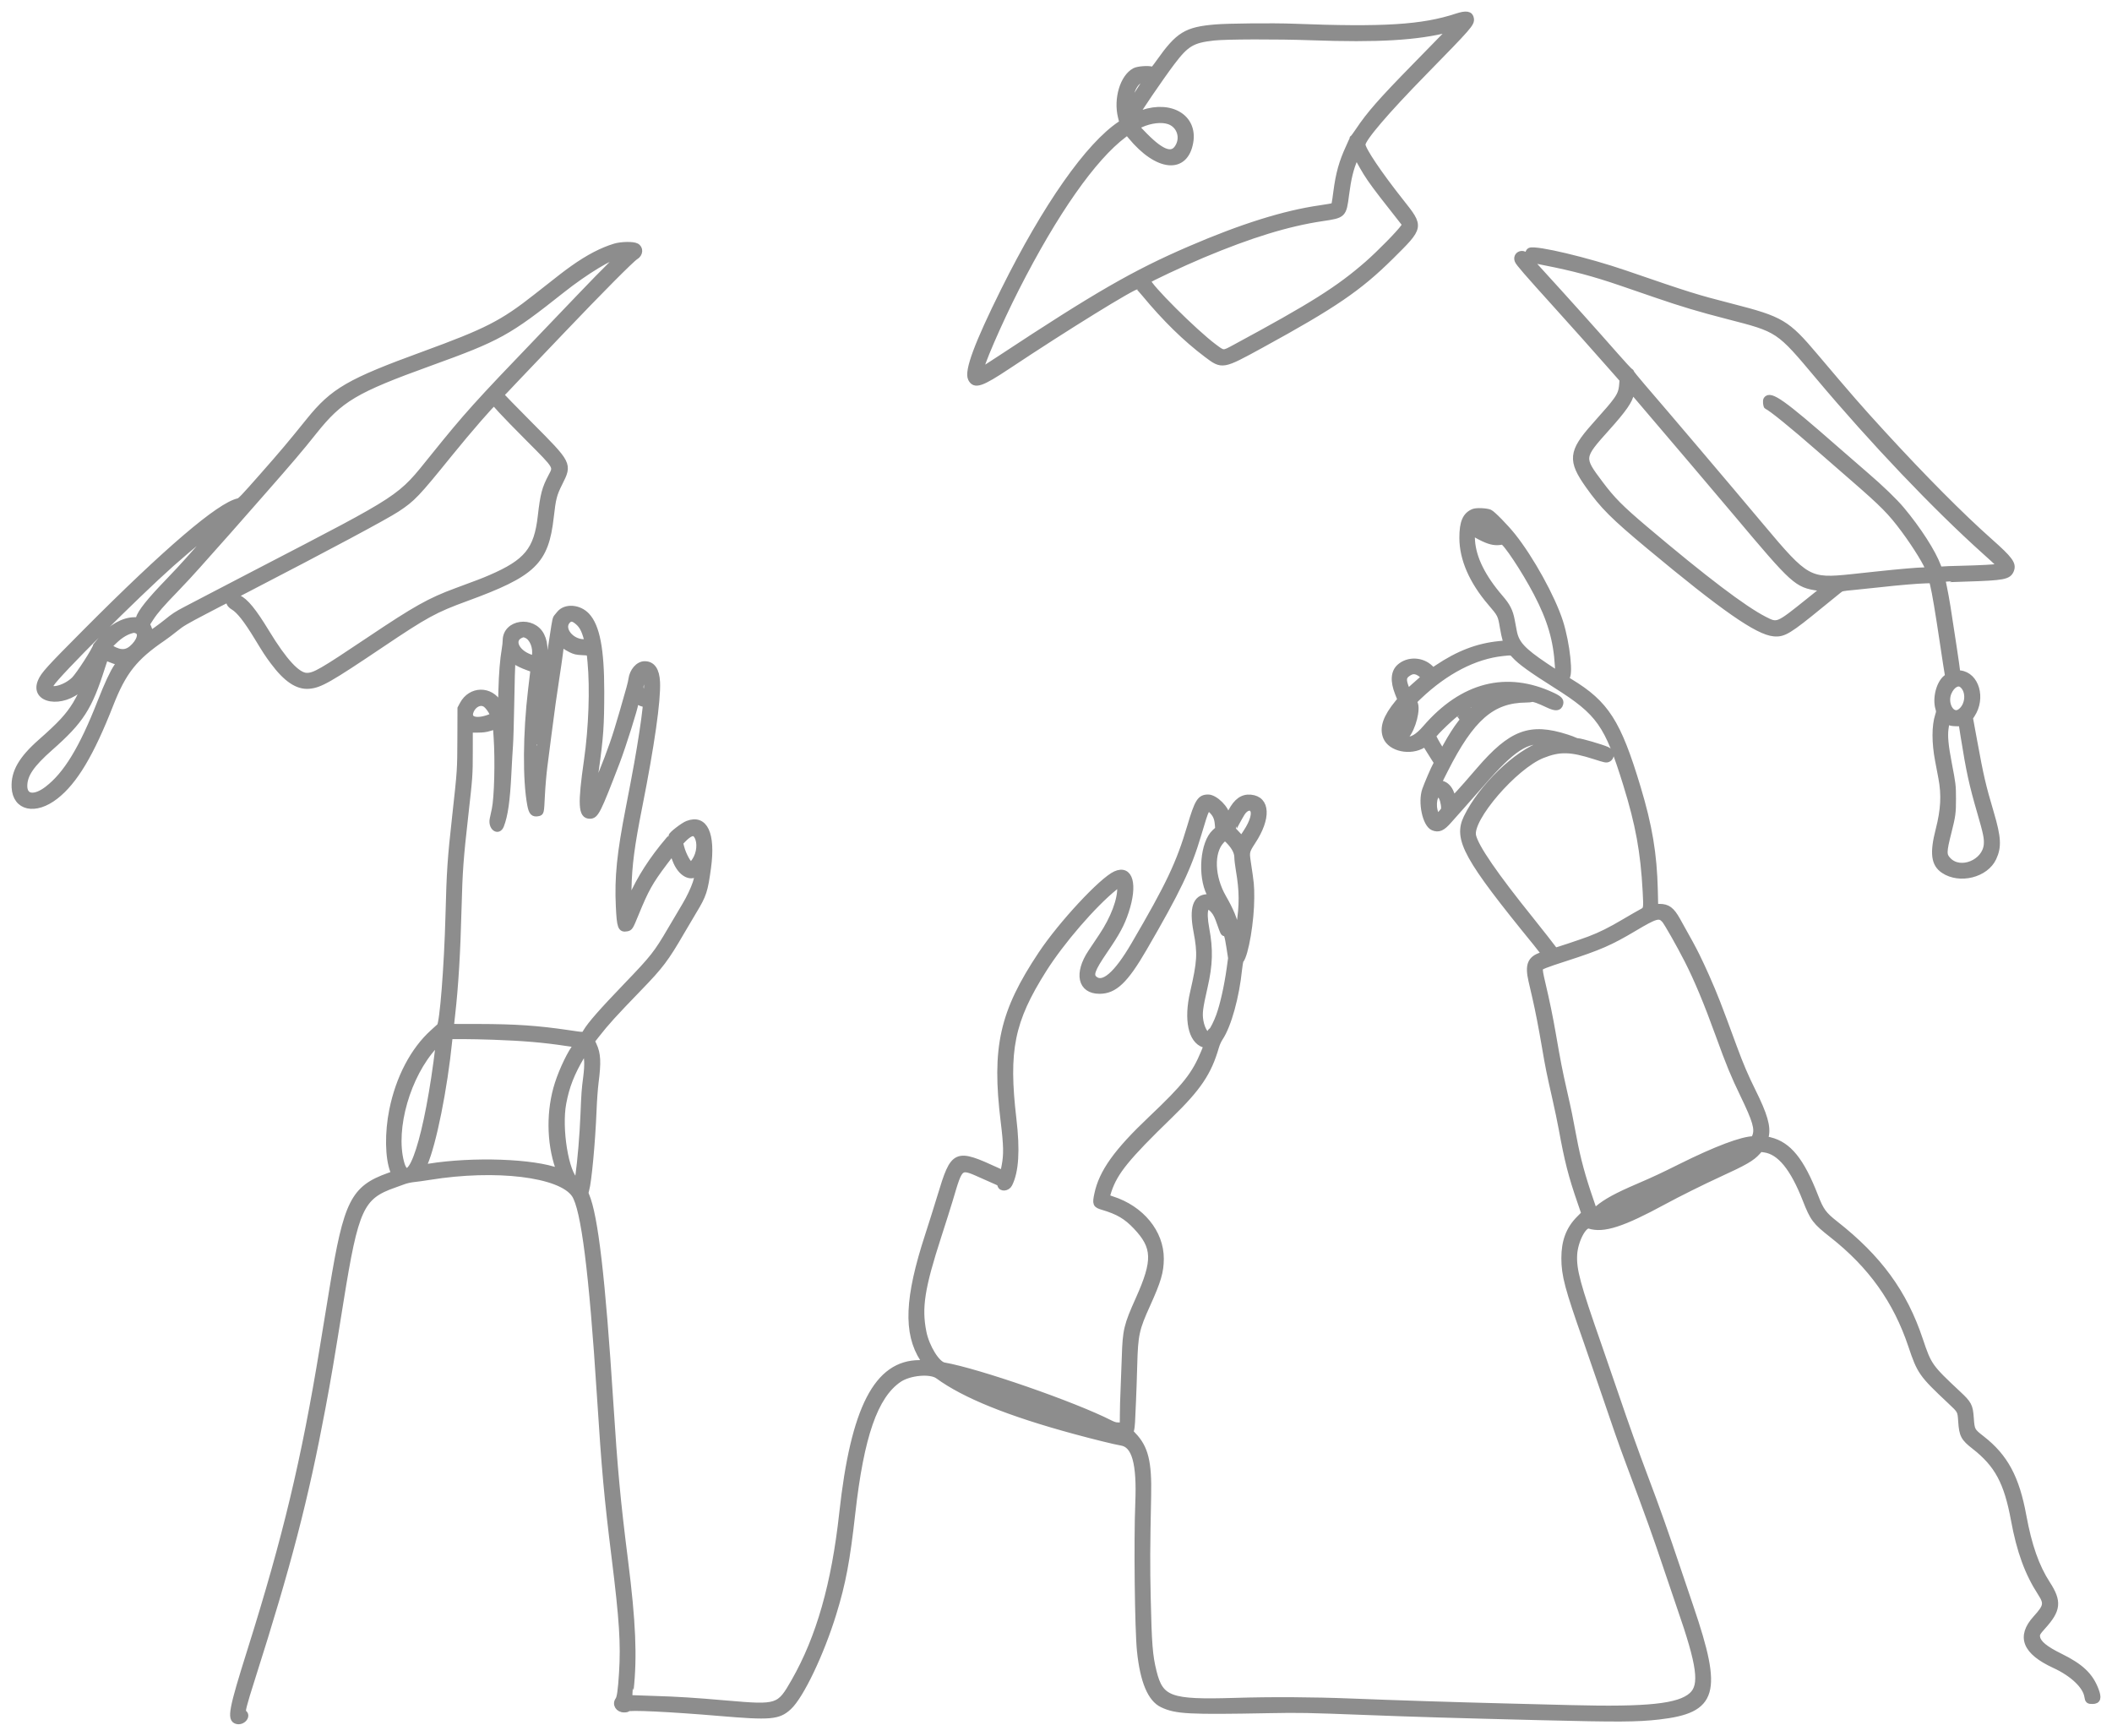 <svg width="146" height="120" viewBox="0 0 146 120" fill="none" xmlns="http://www.w3.org/2000/svg">
<g id="Vector">
<mask id="path-1-outside-1_818_26122" maskUnits="userSpaceOnUse" x="0" y="0" width="146" height="120" fill="black">
<rect fill="white" width="146" height="120"/>
<path fill-rule="evenodd" clip-rule="evenodd" d="M100.705 1.13C98.337 1.913 95.651 2.081 89.404 1.839C88 1.785 84.912 1.814 84.016 1.89C82.004 2.061 81.463 2.393 80.128 4.276C79.788 4.754 79.714 4.835 79.638 4.809C79.392 4.722 78.666 4.775 78.439 4.895C77.623 5.328 77.172 6.835 77.483 8.085L77.583 8.485L77.478 8.554C75.247 10.021 72.292 14.232 69.378 20.097C67.556 23.766 66.853 25.658 67.116 26.18C67.378 26.699 67.824 26.548 69.683 25.311C73.75 22.607 78.321 19.785 78.632 19.785C78.658 19.785 78.872 20.018 79.109 20.303C80.537 22.031 81.963 23.426 83.417 24.519C84.502 25.335 84.489 25.337 87.202 23.852C92.21 21.111 93.941 19.931 96.143 17.751C98.253 15.66 98.245 15.708 96.831 13.921C95.309 11.998 94.194 10.337 94.194 9.992C94.194 9.597 95.802 7.714 98.46 4.999C101.585 1.806 101.736 1.632 101.691 1.295C101.647 0.964 101.358 0.915 100.705 1.13ZM99.946 2.393C99.726 2.62 98.766 3.602 97.814 4.575C95.472 6.966 94.664 7.887 93.897 9.036C93.712 9.313 93.544 9.54 93.522 9.54C93.5 9.54 93.483 9.563 93.483 9.592C93.483 9.621 93.37 9.887 93.232 10.185C92.762 11.201 92.539 11.997 92.374 13.253C92.259 14.13 92.247 14.184 92.157 14.233C92.116 14.255 91.713 14.326 91.261 14.391C88.78 14.747 85.841 15.668 82.257 17.214C78.439 18.86 75.787 20.389 69.153 24.766C68.421 25.249 67.814 25.635 67.804 25.625C67.675 25.494 69.041 22.33 70.259 19.936C72.936 14.676 75.569 10.92 77.704 9.317L77.936 9.143L78.165 9.419C80.013 11.663 81.947 11.85 82.291 9.819C82.579 8.121 80.962 7.134 78.984 7.801C78.765 7.875 78.577 7.927 78.566 7.916C78.523 7.871 80.243 5.348 81.012 4.329C82.001 3.017 82.422 2.766 83.906 2.602C84.754 2.508 88.259 2.498 90.628 2.583C95.272 2.749 97.948 2.592 100.172 2.022C100.246 2.004 100.315 1.986 100.327 1.984C100.339 1.981 100.167 2.166 99.946 2.393ZM79.206 5.461C79.257 5.494 78.977 5.953 78.117 7.243C78.072 7.311 78.067 7.283 78.088 7.079C78.187 6.108 78.552 5.53 79.128 5.429C79.14 5.427 79.175 5.442 79.206 5.461ZM80.823 8.398C81.492 8.636 81.799 9.399 81.485 10.05C81.103 10.845 80.391 10.64 79.142 9.377C78.526 8.754 78.53 8.762 78.848 8.619C79.547 8.303 80.314 8.217 80.823 8.398ZM94.43 11.932C94.745 12.445 95.221 13.091 96.198 14.326C96.577 14.806 96.944 15.274 97.013 15.367L97.139 15.535L97.022 15.702C96.737 16.114 95.363 17.513 94.527 18.244C92.532 19.986 90.718 21.129 85.349 24.026C84.545 24.46 84.587 24.462 83.917 23.961C82.552 22.94 79.35 19.743 79.35 19.402C79.35 19.333 81.736 18.212 83.128 17.628C86.446 16.235 89.039 15.44 91.406 15.09C92.875 14.872 92.879 14.868 93.062 13.446C93.204 12.345 93.37 11.659 93.661 10.98L93.763 10.743L93.96 11.114C94.068 11.318 94.28 11.687 94.43 11.932ZM42.505 17.036C41.607 17.308 40.674 17.794 39.617 18.543C39.137 18.882 38.862 19.095 37.092 20.49C34.735 22.348 33.673 22.892 29.261 24.504C24.124 26.38 23.034 27.012 21.358 29.089C20.047 30.715 19.551 31.304 18.132 32.914C16.85 34.37 16.613 34.619 16.482 34.647C15.168 34.928 11.511 38.054 5.923 43.671C3.352 46.256 3.019 46.624 2.815 47.099C2.238 48.444 4.315 48.779 5.605 47.549C5.783 47.38 5.928 47.255 5.928 47.273C5.928 47.352 5.432 48.342 5.221 48.682C4.712 49.507 4.184 50.077 2.812 51.287C1.479 52.461 0.95 53.383 1.004 54.438C1.075 55.852 2.435 56.149 3.839 55.058C5.159 54.032 6.3 52.125 7.638 48.707C8.528 46.435 9.298 45.46 11.262 44.121C11.469 43.98 11.862 43.684 12.134 43.464C12.577 43.106 12.799 42.975 14.229 42.228C15.927 41.34 15.894 41.356 15.855 41.46C15.786 41.642 15.881 41.817 16.13 41.967C16.539 42.213 17.038 42.847 17.773 44.054C18.402 45.087 18.492 45.225 18.886 45.754C19.78 46.955 20.565 47.484 21.355 47.418C22.124 47.353 22.743 47 26.395 44.544C29.441 42.496 30.064 42.156 32.225 41.366C36.881 39.664 37.73 38.848 38.082 35.739C38.23 34.441 38.297 34.177 38.69 33.393C39.351 32.071 39.362 32.092 36.612 29.331C35.523 28.238 34.639 27.326 34.647 27.305C34.655 27.283 35.111 26.794 35.661 26.217C36.211 25.641 37.62 24.163 38.79 22.935C41.494 20.099 43.665 17.913 43.938 17.753C44.257 17.566 44.286 17.162 43.991 17.011C43.753 16.887 42.952 16.902 42.505 17.036ZM105.763 17.324C105.648 17.371 105.59 17.606 105.652 17.772C105.708 17.918 105.83 17.958 106.799 18.146C108.753 18.527 110.216 18.918 112.083 19.559C112.645 19.753 113.725 20.123 114.483 20.383C116.3 21.007 117.475 21.358 119.438 21.864C122.979 22.776 122.939 22.748 125.709 26.047C129.451 30.502 133.789 35.059 137.194 38.113C138.259 39.068 138.321 39.134 138.186 39.172C138.009 39.221 136.845 39.283 135.594 39.311C134.934 39.326 134.321 39.349 134.232 39.362C134.07 39.385 134.069 39.385 133.977 39.138C133.616 38.165 132.606 36.595 131.463 35.229C130.977 34.647 130.021 33.725 128.971 32.825C128.458 32.385 127.508 31.559 126.861 30.992C123.252 27.827 122.374 27.204 122.102 27.613C122.044 27.7 122.08 28.074 122.148 28.098C122.4 28.182 123.93 29.424 125.794 31.057C126.222 31.432 127.262 32.337 128.105 33.07C130.187 34.879 130.695 35.393 131.61 36.623C132.447 37.748 133.305 39.153 133.305 39.4C133.305 39.413 133.187 39.423 133.042 39.423C132.636 39.423 131.252 39.542 129.661 39.714C128.866 39.8 128.116 39.88 127.994 39.893C125.055 40.201 124.864 40.094 121.751 36.382C119.376 33.551 115.106 28.52 113.518 26.682C113.108 26.206 112.772 25.789 112.772 25.755C112.772 25.721 112.725 25.667 112.668 25.635C112.611 25.604 112.167 25.125 111.682 24.571C110.273 22.965 108.29 20.755 106.544 18.844C106.037 18.29 105.581 17.782 105.529 17.716C105.255 17.366 104.751 17.61 104.906 18.018C104.972 18.192 105.532 18.839 107.64 21.171C108.881 22.544 110.236 24.065 111.39 25.376L112.158 26.248L112.13 26.598C112.094 27.056 111.989 27.322 111.68 27.734C111.421 28.081 111.292 28.232 110.193 29.469C108.623 31.239 108.565 31.833 109.798 33.57C110.805 34.99 111.525 35.709 113.994 37.766C119.113 42.031 121.503 43.699 122.635 43.794C123.308 43.851 123.665 43.634 125.882 41.818C126.457 41.348 127.013 40.897 127.119 40.815C127.309 40.666 127.314 40.664 128.163 40.584C128.632 40.54 129.467 40.453 130.016 40.391C131.222 40.255 132.552 40.143 133.127 40.128L133.55 40.117L133.627 40.43C133.753 40.934 133.99 42.346 134.304 44.456C134.465 45.539 134.613 46.498 134.634 46.589C134.667 46.737 134.659 46.761 134.546 46.846C134.056 47.21 133.78 48.269 133.992 48.976C134.052 49.176 134.05 49.215 133.97 49.461C133.734 50.186 133.733 51.34 133.969 52.576C134.047 52.982 134.149 53.526 134.198 53.784C134.418 54.956 134.364 55.975 134.009 57.363C133.595 58.975 133.689 59.731 134.359 60.178C135.473 60.921 137.271 60.472 137.811 59.316C138.172 58.545 138.136 57.896 137.635 56.2C137.067 54.276 136.94 53.729 136.48 51.222L136.186 49.623L136.323 49.415C137.079 48.266 136.622 46.675 135.499 46.547C135.335 46.529 135.305 46.51 135.305 46.426C135.305 46.324 134.873 43.436 134.636 41.951C134.561 41.484 134.45 40.873 134.389 40.594C134.327 40.315 134.283 40.079 134.292 40.071C134.301 40.062 135.027 40.033 135.906 40.006C138.521 39.926 138.851 39.863 139.029 39.407C139.193 38.987 138.946 38.654 137.563 37.427C135.566 35.654 132.989 33.061 130.146 29.962C128.58 28.255 127.861 27.43 125.493 24.628C123.522 22.296 123.158 22.079 119.719 21.195C117.216 20.553 116.78 20.416 112.349 18.892C109.752 17.999 106.19 17.151 105.763 17.324ZM42.215 18.323C41.825 18.701 40.846 19.703 40.04 20.549C39.233 21.395 37.993 22.692 37.283 23.43C32.997 27.89 32.264 28.703 29.972 31.55C27.573 34.53 28.023 34.235 17.861 39.512C16.713 40.108 15.232 40.879 14.573 41.224C13.913 41.569 13.123 41.981 12.817 42.141C12.225 42.45 12.002 42.597 11.506 43.003C11.201 43.253 10.434 43.808 10.393 43.808C10.382 43.808 10.372 43.763 10.372 43.707C10.372 43.652 10.324 43.502 10.265 43.376L10.158 43.145L10.414 42.749C10.734 42.254 11.152 41.772 12.172 40.721C12.614 40.266 13.294 39.531 13.684 39.088C14.073 38.645 14.602 38.05 14.86 37.766C15.118 37.481 15.53 37.018 15.776 36.737C16.023 36.455 17.082 35.248 18.132 34.056C20.088 31.83 20.744 31.059 21.707 29.85C23.522 27.573 24.543 26.968 29.728 25.093C34.471 23.379 35.117 23.023 38.847 20.064C40.482 18.767 42.345 17.641 42.859 17.637C42.895 17.637 42.604 17.946 42.215 18.323ZM113.056 27.291C115.344 29.972 118.865 34.116 120.016 35.487C124.043 40.279 124.199 40.42 125.711 40.642L126.095 40.699L125.006 41.571C122.87 43.283 122.882 43.279 121.979 42.82C120.559 42.098 117.829 40.028 113.749 36.578C112.042 35.134 111.46 34.548 110.622 33.429C109.27 31.625 109.27 31.624 111.111 29.571C112.248 28.305 112.678 27.684 112.756 27.199C112.791 26.986 112.796 26.988 113.056 27.291ZM34.639 28.373C34.894 28.657 35.767 29.552 36.578 30.364C38.5 32.291 38.469 32.238 38.112 32.91C37.658 33.763 37.549 34.178 37.376 35.688C37.111 38.016 36.419 38.861 33.884 39.953C33.374 40.172 33.173 40.249 31.528 40.857C29.71 41.529 28.733 42.077 25.556 44.207C22.216 46.447 21.75 46.716 21.209 46.716C20.571 46.716 19.645 45.715 18.421 43.702C17.517 42.217 16.975 41.555 16.468 41.321L16.199 41.196L17.096 40.732C22.654 37.856 26.656 35.715 27.439 35.199C28.531 34.479 28.783 34.215 31.084 31.373C32.411 29.734 34.08 27.815 34.149 27.847C34.163 27.854 34.384 28.091 34.639 28.373ZM101.87 35.373C101.305 35.592 101.082 36.105 101.084 37.185C101.086 38.639 101.755 40.178 103.037 41.677C103.728 42.484 103.74 42.507 103.89 43.401C103.941 43.711 104.02 44.075 104.064 44.209C104.161 44.504 104.223 44.461 103.625 44.521C102.144 44.669 100.808 45.183 99.351 46.163L99.063 46.357L98.884 46.181C98.304 45.612 97.343 45.574 96.753 46.096C96.343 46.46 96.299 47.08 96.625 47.909L96.805 48.365L96.627 48.58C95.802 49.584 95.55 50.316 95.809 50.957C96.134 51.759 97.496 52.045 98.389 51.499L98.518 51.419L98.726 51.763C98.841 51.952 99.026 52.248 99.138 52.42L99.342 52.733L99.261 52.867C99.138 53.07 98.664 54.167 98.514 54.595C98.211 55.457 98.532 56.987 99.063 57.21C99.447 57.372 99.714 57.255 100.172 56.725C100.343 56.527 100.721 56.102 101.013 55.779C101.304 55.457 101.953 54.722 102.454 54.146C104.539 51.748 105.576 51.068 106.796 51.298L106.965 51.331L106.637 51.442C104.836 52.053 102.41 54.392 101.379 56.513C100.653 58.01 101.37 59.308 106.187 65.213C106.508 65.606 106.755 65.941 106.738 65.957C106.72 65.973 106.635 66.009 106.55 66.037C105.787 66.284 105.614 66.722 105.858 67.787C105.918 68.045 106.036 68.558 106.121 68.927C106.336 69.857 106.557 70.999 106.795 72.395C107.025 73.748 107.109 74.165 107.505 75.906C107.662 76.596 107.862 77.552 107.95 78.031C108.36 80.274 108.609 81.249 109.253 83.121L109.519 83.894L109.152 84.263C108.454 84.966 108.133 85.822 108.135 86.979C108.137 88.168 108.369 89.037 109.652 92.682C109.921 93.445 110.404 94.844 110.725 95.792C111.638 98.489 112.124 99.879 112.605 101.16C114.018 104.937 114.418 106.052 115.283 108.631C115.584 109.529 115.962 110.643 116.123 111.106C117.523 115.134 117.709 116.503 116.949 117.19C116.072 117.984 113.915 118.213 108.594 118.076C107.506 118.048 105.417 117.995 103.949 117.958C100.671 117.877 96.427 117.741 93.412 117.621C90.686 117.514 87.917 117.499 85.328 117.578C80.883 117.714 80.228 117.477 79.754 115.565C79.48 114.461 79.418 113.676 79.346 110.403C79.297 108.208 79.302 107.048 79.378 103.392C79.427 101.063 79.183 100.08 78.342 99.209C78.154 99.014 78.147 98.996 78.195 98.863C78.223 98.785 78.254 98.531 78.265 98.297C78.275 98.063 78.305 97.419 78.33 96.866C78.356 96.312 78.394 95.185 78.416 94.361C78.472 92.263 78.555 91.88 79.324 90.183C80.067 88.542 80.248 87.924 80.253 87.024C80.263 85.208 78.899 83.543 76.874 82.898C76.501 82.78 76.493 82.761 76.641 82.319C77.078 81.014 77.896 80.008 80.85 77.144C82.839 75.215 83.551 74.16 84.066 72.376C84.126 72.165 84.242 71.91 84.351 71.746C84.922 70.889 85.471 68.904 85.664 67.004C85.694 66.709 85.743 66.437 85.772 66.4C86.114 65.981 86.506 63.658 86.505 62.061C86.505 61.189 86.501 61.148 86.257 59.532C86.163 58.908 86.186 58.817 86.602 58.182C87.671 56.555 87.61 55.247 86.461 55.136C85.902 55.082 85.476 55.384 85.101 56.099C84.887 56.51 84.817 56.59 84.817 56.43C84.817 55.94 84.007 55.126 83.52 55.126C82.952 55.126 82.784 55.396 82.267 57.139C81.503 59.71 80.803 61.185 78.382 65.326C77.185 67.373 76.258 68.174 75.664 67.671C75.352 67.407 75.497 67.008 76.364 65.738C77.225 64.477 77.542 63.89 77.832 63.015C78.451 61.148 78.126 59.971 77.117 60.42C76.177 60.839 73.362 63.866 71.972 65.953C69.294 69.974 68.748 72.416 69.377 77.539C69.577 79.165 69.591 79.822 69.443 80.588L69.342 81.11L69.001 80.953C66.029 79.585 65.928 79.63 64.992 82.718C64.77 83.45 64.391 84.652 64.151 85.391C62.733 89.734 62.634 92.146 63.801 93.962L63.97 94.226H63.57C60.622 94.226 59.008 97.356 58.216 104.605C57.681 109.503 56.628 113.199 54.908 116.216C53.867 118.042 53.788 118.067 50.222 117.758C47.898 117.557 46.922 117.495 45.165 117.44C44.277 117.412 43.548 117.387 43.546 117.383C43.543 117.38 43.567 117.136 43.6 116.84C43.854 114.531 43.751 112.121 43.217 107.893C42.69 103.717 42.497 101.642 42.196 96.932C41.649 88.385 41.147 84.066 40.535 82.635C40.475 82.496 40.474 82.447 40.526 82.275C40.697 81.698 40.951 78.978 41.041 76.734C41.066 76.082 41.128 75.237 41.177 74.855C41.361 73.424 41.333 72.857 41.046 72.239L40.918 71.964L41.238 71.556C41.915 70.689 42.438 70.114 44.172 68.322C45.668 66.779 46.031 66.298 47.114 64.431C47.407 63.927 47.794 63.273 47.973 62.978C48.642 61.875 48.736 61.586 48.953 59.98C49.271 57.635 48.722 56.474 47.518 56.945C47.221 57.062 46.417 57.682 46.417 57.795C46.417 57.809 46.32 57.934 46.202 58.073C45.077 59.393 44.228 60.715 43.635 62.069L43.433 62.53L43.455 61.434C43.488 59.814 43.666 58.459 44.19 55.815C45.044 51.512 45.487 48.412 45.428 47.15C45.389 46.328 45.099 45.91 44.568 45.91C44.129 45.91 43.715 46.384 43.64 46.97C43.611 47.194 43.498 47.614 43.037 49.198C42.489 51.084 42.277 51.697 41.498 53.65C40.91 55.127 40.927 55.149 41.196 53.225C41.516 50.938 41.571 50.156 41.571 47.789C41.572 44.898 41.269 43.31 40.576 42.563C40.03 41.976 39.08 41.91 38.666 42.431C38.602 42.511 38.523 42.608 38.49 42.645C38.395 42.753 38.377 42.833 38.213 43.916C38.127 44.484 37.959 45.573 37.839 46.336C37.719 47.098 37.56 48.165 37.486 48.706C37.412 49.248 37.301 50.053 37.24 50.496L37.13 51.301L37.154 50.63C37.182 49.791 37.268 48.877 37.468 47.275C37.727 45.194 37.721 44.507 37.436 43.937C36.847 42.758 34.954 43.018 34.95 44.278C34.95 44.401 34.92 44.673 34.885 44.882C34.763 45.586 34.684 46.577 34.654 47.724L34.625 48.864L34.502 48.646C33.91 47.603 32.535 47.628 31.972 48.692L31.825 48.969L31.818 51.008C31.81 53.254 31.811 53.224 31.461 56.401C31.125 59.452 31.077 60.157 30.994 63.335C30.902 66.827 30.592 70.751 30.394 70.941C30.343 70.99 30.134 71.18 29.93 71.363C28.568 72.589 27.555 74.523 27.105 76.756C26.793 78.308 26.818 80.011 27.166 80.935L27.247 81.147L26.89 81.275C24.43 82.155 23.957 83.098 22.977 89.081C22.817 90.053 22.515 91.895 22.305 93.174C21.03 100.952 19.751 106.297 17.307 114.067C16.013 118.179 15.886 118.844 16.363 118.982C16.781 119.102 17.185 118.59 16.829 118.39C16.732 118.335 16.859 117.841 17.427 116.057C19.935 108.179 21.114 103.652 22.299 97.335C22.692 95.242 22.87 94.194 23.55 89.954C24.585 83.508 24.951 82.713 27.261 81.908C27.445 81.844 27.735 81.739 27.906 81.675C28.081 81.609 28.382 81.542 28.595 81.521C28.802 81.501 29.293 81.433 29.684 81.369C34.284 80.627 38.753 81.169 39.71 82.587C40.364 83.555 40.919 87.941 41.46 96.418C41.798 101.706 41.958 103.461 42.482 107.692C43.013 111.976 43.119 113.638 42.993 115.645C42.916 116.865 42.846 117.363 42.729 117.522C42.514 117.815 42.743 118.183 43.142 118.183C43.281 118.183 43.372 118.161 43.384 118.126C43.425 117.999 46.3 118.136 49.773 118.43C53.261 118.726 53.81 118.679 54.529 118.017C55.367 117.246 56.771 114.305 57.621 111.54C58.27 109.43 58.554 107.919 58.926 104.605C59.525 99.265 60.485 96.507 62.139 95.371C62.861 94.876 64.319 94.742 64.839 95.122C66.668 96.462 69.756 97.709 74.283 98.938C75.647 99.309 77.148 99.678 77.513 99.733C78.439 99.873 78.795 101.148 78.681 103.91C78.574 106.484 78.644 112.655 78.797 114.134C79.012 116.22 79.53 117.458 80.35 117.843C81.306 118.294 82.158 118.339 87.749 118.233C89.828 118.194 90.358 118.204 94.438 118.36C97.849 118.492 100.547 118.572 106.416 118.717C111.902 118.853 113.168 118.846 114.677 118.673C118.538 118.229 118.889 117.022 116.877 111.114C116.692 110.573 116.315 109.456 116.038 108.631C115.129 105.924 114.552 104.296 113.705 102.055C113.093 100.436 112.368 98.404 111.748 96.575C111.423 95.615 110.868 94.005 110.515 92.996C109.039 88.78 108.772 87.791 108.828 86.737C108.879 85.785 109.483 84.619 109.863 84.739C110.847 85.05 112.165 84.624 115.017 83.074C115.973 82.554 117.707 81.691 118.817 81.183C120.618 80.359 121.109 80.076 121.497 79.641L121.685 79.43L121.973 79.469C123.032 79.612 123.951 80.735 124.811 82.933C125.328 84.252 125.478 84.452 126.649 85.372C129.333 87.481 131.071 89.915 132.11 93.018C132.722 94.844 132.838 95.009 134.808 96.859C135.526 97.533 135.518 97.519 135.568 98.262C135.631 99.21 135.739 99.416 136.471 99.987C138.072 101.234 138.731 102.456 139.214 105.075C139.613 107.234 140.164 108.745 141.06 110.13C141.52 110.841 141.481 111.05 140.733 111.874C139.58 113.143 139.999 114.192 142.03 115.127C143.283 115.704 144.175 116.552 144.288 117.275C144.334 117.569 144.371 117.602 144.661 117.598C145.026 117.595 145.089 117.384 144.886 116.844C144.504 115.827 143.85 115.206 142.414 114.5C141.39 113.997 140.909 113.603 140.834 113.206C140.789 112.971 140.838 112.877 141.233 112.439C142.274 111.289 142.331 110.718 141.53 109.483C140.77 108.31 140.258 106.853 139.881 104.796C139.4 102.162 138.617 100.706 137.006 99.452C136.32 98.917 136.308 98.893 136.245 98.02C136.186 97.19 136.108 97.041 135.368 96.35C133.395 94.505 133.331 94.414 132.726 92.605C131.641 89.36 129.889 86.96 126.882 84.6C126.073 83.965 125.881 83.702 125.494 82.704C124.531 80.223 123.647 79.13 122.344 78.814L122.028 78.738L122.071 78.552C122.222 77.899 121.983 77.068 121.177 75.448C120.665 74.417 120.328 73.628 119.882 72.417C118.746 69.33 118.568 68.872 117.968 67.51C117.776 67.075 117.476 66.431 117.301 66.078C117.018 65.509 116.803 65.112 115.959 63.608C115.559 62.895 115.28 62.688 114.723 62.687H114.43L114.403 61.535C114.343 59.033 114.023 57.117 113.216 54.433C111.861 49.93 111.031 48.633 108.54 47.124C108.206 46.922 108.131 46.85 108.255 46.85C108.583 46.85 108.337 44.492 107.852 42.983C107.317 41.313 105.83 38.617 104.581 37.053C104.082 36.427 103.176 35.503 102.984 35.422C102.749 35.323 102.076 35.294 101.87 35.373ZM102.616 36.13C102.828 36.23 103.297 36.673 103.246 36.725C103.209 36.761 102.677 36.502 102.345 36.286C101.943 36.024 102.146 35.907 102.616 36.13ZM15.172 36.27C15.172 36.282 14.797 36.71 14.339 37.22C13.88 37.731 13.276 38.41 12.995 38.73C12.714 39.05 12.111 39.698 11.654 40.171C10.352 41.515 9.696 42.337 9.593 42.748C9.565 42.862 9.548 42.868 9.29 42.869C8.537 42.872 7.661 43.365 7.05 44.128C6.91 44.303 6.75 44.497 6.695 44.559C6.64 44.62 6.595 44.685 6.595 44.703C6.595 44.886 5.45 46.662 5.124 46.981C4.449 47.644 3.187 47.892 3.539 47.292C3.927 46.631 9.355 41.208 11.861 38.977C13.165 37.816 15.172 36.175 15.172 36.27ZM102.542 37.235C103.081 37.485 103.4 37.537 103.856 37.449C104.052 37.411 105.387 39.421 106.208 40.99C107.169 42.826 107.586 44.249 107.687 46.039L107.718 46.592L107.612 46.535C107.553 46.503 107.205 46.277 106.839 46.031C105.263 44.975 104.816 44.488 104.659 43.657C104.626 43.482 104.559 43.127 104.51 42.87C104.391 42.246 104.208 41.887 103.725 41.327C102.501 39.908 101.852 38.6 101.766 37.38C101.726 36.812 101.737 36.794 102.027 36.965C102.155 37.041 102.388 37.163 102.542 37.235ZM39.823 42.906C40.161 43.153 40.339 43.429 40.501 43.958C40.633 44.391 40.634 44.39 40.361 44.389C39.474 44.389 38.755 43.472 39.221 42.937C39.398 42.736 39.576 42.726 39.823 42.906ZM9.434 43.589C9.787 43.713 9.727 44.171 9.294 44.643C8.821 45.16 8.377 45.205 7.684 44.806L7.506 44.703L7.889 44.331C8.353 43.881 8.808 43.621 9.266 43.544C9.28 43.541 9.356 43.562 9.434 43.589ZM36.385 43.913C36.806 44.09 37.076 44.766 36.963 45.359L36.928 45.546L36.584 45.412C35.655 45.05 35.326 44.215 35.995 43.916C36.165 43.84 36.21 43.839 36.385 43.913ZM39.464 44.913C39.744 45.046 39.841 45.069 40.256 45.092C40.803 45.123 40.748 45.057 40.814 45.754C40.989 47.598 40.891 50.321 40.571 52.554C40.13 55.621 40.171 56.401 40.772 56.401C41.188 56.401 41.326 56.128 42.638 52.711C43.066 51.596 43.925 48.874 43.928 48.622C43.93 48.482 43.999 48.462 44.172 48.55C44.267 48.599 44.412 48.651 44.495 48.667L44.645 48.695L44.616 48.992C44.542 49.736 44.292 51.383 44.041 52.777C43.848 53.841 43.719 54.527 43.462 55.842C42.841 59.023 42.676 60.649 42.772 62.663C42.84 64.085 42.907 64.268 43.33 64.188C43.551 64.146 43.573 64.112 43.949 63.193C44.655 61.467 44.936 60.965 45.941 59.629C46.385 59.039 46.484 58.93 46.512 59C46.532 59.047 46.609 59.251 46.685 59.454C46.989 60.268 47.594 60.702 48.068 60.446C48.422 60.256 48.004 61.494 47.343 62.597C47.085 63.028 46.638 63.783 46.35 64.275C45.392 65.912 45.149 66.22 43.319 68.122C41.594 69.916 40.81 70.809 40.496 71.341C40.351 71.586 40.435 71.581 39.27 71.41C37.158 71.098 35.62 70.994 33.072 70.989L31.173 70.986L31.194 70.784C31.206 70.673 31.236 70.402 31.261 70.18C31.492 68.13 31.625 65.934 31.707 62.776C31.774 60.209 31.836 59.347 32.172 56.379C32.474 53.699 32.483 53.571 32.483 51.95L32.484 50.451L32.995 50.447C33.405 50.444 33.578 50.421 33.874 50.33C34.316 50.195 34.268 50.126 34.325 50.99C34.432 52.607 34.367 55.145 34.197 55.944C34.149 56.171 34.085 56.471 34.055 56.611C33.928 57.197 34.441 57.588 34.644 57.062C34.913 56.365 35.059 55.345 35.15 53.493C35.188 52.731 35.24 51.835 35.265 51.502C35.29 51.171 35.329 49.822 35.352 48.505C35.375 47.189 35.406 45.997 35.422 45.856L35.45 45.601L35.589 45.706C35.778 45.849 36.102 46.006 36.522 46.157L36.871 46.284L36.845 46.511C36.831 46.636 36.768 47.16 36.706 47.676C36.348 50.685 36.324 53.919 36.648 55.641C36.749 56.177 36.869 56.299 37.216 56.223C37.41 56.179 37.409 56.185 37.468 54.992C37.497 54.389 37.574 53.493 37.638 53.001C37.702 52.509 37.824 51.562 37.908 50.898C38.125 49.199 38.309 47.878 38.484 46.76C38.567 46.231 38.666 45.547 38.705 45.239C38.812 44.393 38.789 44.445 38.983 44.616C39.072 44.695 39.289 44.829 39.464 44.913ZM104.707 45.322C105.087 45.747 105.896 46.331 107.556 47.376C110.554 49.267 111.117 50.062 112.408 54.232C113.262 56.988 113.608 58.886 113.755 61.617C113.822 62.874 113.826 62.856 113.449 63.057C113.284 63.144 112.77 63.44 112.305 63.715C111.313 64.303 110.662 64.627 109.87 64.929C109.331 65.134 107.516 65.738 107.506 65.716C107.488 65.68 106.262 64.12 105.846 63.604C103.348 60.502 102.021 58.571 101.839 57.776C101.573 56.614 104.694 52.987 106.621 52.216C107.809 51.741 108.568 51.757 110.244 52.293C110.974 52.527 111.036 52.54 111.165 52.483C111.453 52.355 111.409 51.961 111.091 51.824C110.65 51.636 109.275 51.236 109.06 51.234C109.012 51.234 108.915 51.204 108.847 51.168C108.778 51.132 108.538 51.043 108.314 50.971C105.775 50.153 104.481 50.638 102.236 53.247C100.906 54.793 100.482 55.252 100.451 55.178C100.433 55.138 100.376 54.987 100.324 54.844C100.201 54.502 99.964 54.252 99.692 54.18C99.43 54.109 99.412 54.196 99.897 53.237C101.72 49.632 103.143 48.392 105.483 48.368C105.667 48.366 105.856 48.349 105.904 48.331C106.001 48.292 106.381 48.429 107.013 48.729C107.547 48.983 107.783 48.962 107.865 48.652C107.924 48.431 107.8 48.297 107.328 48.076C104.143 46.579 101.105 47.357 98.541 50.326C98.014 50.937 97.58 51.192 97.195 51.119L97.041 51.09L97.215 50.882C97.678 50.33 98.016 49.001 97.796 48.596C97.739 48.49 97.75 48.473 98.088 48.153C99.936 46.397 101.938 45.361 103.883 45.153C104.511 45.086 104.493 45.082 104.707 45.322ZM7.64 45.594C7.811 45.666 8.023 45.738 8.11 45.754L8.271 45.784L8.071 46.082C7.785 46.507 7.421 47.29 6.935 48.528C5.666 51.762 4.578 53.547 3.267 54.55C2.383 55.226 1.681 55.126 1.687 54.325C1.693 53.551 2.171 52.85 3.485 51.691C5.596 49.83 6.179 48.922 7.064 46.123C7.178 45.76 7.285 45.463 7.301 45.463C7.317 45.463 7.47 45.522 7.64 45.594ZM98.007 46.472C98.097 46.51 98.237 46.605 98.316 46.682L98.46 46.822L98.294 46.959C98.203 47.035 97.945 47.262 97.721 47.464L97.315 47.832L97.222 47.598C96.992 47.013 97.009 46.794 97.3 46.585C97.57 46.392 97.748 46.363 98.007 46.472ZM44.672 46.809C44.749 46.957 44.729 47.931 44.649 47.958C44.619 47.968 44.524 47.906 44.438 47.82C44.247 47.627 44.24 47.496 44.399 47.016C44.518 46.655 44.572 46.614 44.672 46.809ZM135.629 47.343C136.162 47.764 136.083 48.807 135.487 49.209C134.918 49.593 134.374 48.633 134.721 47.857C134.947 47.352 135.351 47.123 135.629 47.343ZM102.727 48.389C102.544 48.497 102.254 48.703 102.082 48.847C101.911 48.991 101.739 49.134 101.699 49.166C101.639 49.213 101.611 49.194 101.507 49.036C101.368 48.825 101.35 48.85 101.806 48.614C102.13 48.447 102.827 48.194 102.971 48.193C103.021 48.193 102.913 48.278 102.727 48.389ZM33.584 48.712C33.73 48.822 33.95 49.121 34.031 49.318L34.099 49.483L33.919 49.555C32.993 49.928 32.345 49.776 32.526 49.227C32.7 48.699 33.229 48.442 33.584 48.712ZM97.085 49.499C96.964 50.086 96.414 50.842 96.418 50.418C96.419 50.216 96.553 49.936 96.85 49.522C97.124 49.14 97.16 49.137 97.085 49.499ZM100.973 49.511L101.141 49.757L100.94 50.014C100.663 50.37 100.299 50.942 99.981 51.519L99.714 52.004L99.547 51.742C99.32 51.385 99.083 50.947 99.083 50.884C99.083 50.754 100.635 49.272 100.778 49.267C100.793 49.266 100.881 49.376 100.973 49.511ZM135.239 50.006L135.594 50.011L135.735 50.902C136.116 53.297 136.322 54.242 136.88 56.157C137.296 57.587 137.372 57.954 137.337 58.381C137.238 59.625 135.522 60.331 134.691 59.468C134.35 59.115 134.352 58.917 134.706 57.52C134.989 56.401 135.016 56.196 135.015 55.216C135.013 54.295 135.004 54.221 134.727 52.777C134.492 51.556 134.429 50.902 134.498 50.387C134.571 49.832 134.571 49.832 134.743 49.925C134.839 49.977 134.996 50.003 135.239 50.006ZM37.114 51.581C37.103 51.624 37.094 51.589 37.094 51.502C37.094 51.417 37.103 51.381 37.114 51.424C37.125 51.467 37.125 51.538 37.114 51.581ZM99.663 55.13C99.792 55.386 99.866 55.9 99.789 56.01C99.703 56.133 99.399 56.469 99.373 56.469C99.301 56.469 99.156 56.049 99.138 55.79C99.084 55.051 99.414 54.638 99.663 55.13ZM86.572 55.932C86.79 56.173 86.624 56.793 86.144 57.525L85.835 57.996L85.546 57.682C85.387 57.509 85.252 57.36 85.248 57.35C85.237 57.329 85.674 56.519 85.854 56.227C86.073 55.872 86.398 55.738 86.572 55.932ZM83.791 56.068C84.039 56.325 84.145 56.572 84.178 56.973L84.207 57.315L83.979 57.522C83.17 58.254 82.977 60.53 83.617 61.793C83.733 62.022 83.737 62.016 83.5 62.016C82.655 62.016 82.399 62.772 82.703 64.379C82.995 65.926 82.966 66.445 82.463 68.634C82.037 70.491 82.338 71.924 83.217 72.216C83.419 72.283 83.418 72.27 83.228 72.73C82.579 74.302 81.951 75.093 79.55 77.368C77.188 79.607 76.17 81.032 75.849 82.549C75.705 83.23 75.734 83.298 76.228 83.444C77.295 83.759 77.864 84.094 78.533 84.802C79.867 86.214 79.898 87.143 78.703 89.808C77.882 91.637 77.805 91.958 77.748 93.823C77.725 94.574 77.686 95.611 77.661 96.127C77.637 96.644 77.616 97.369 77.616 97.738C77.615 98.561 77.603 98.62 77.451 98.562C77.389 98.538 77.276 98.523 77.2 98.528C77.115 98.532 76.939 98.473 76.75 98.377C74.24 97.097 67.636 94.804 65.256 94.387C64.776 94.303 64.051 93.128 63.844 92.101C63.503 90.407 63.718 89.029 64.883 85.435C65.186 84.5 65.536 83.393 65.661 82.975C66.41 80.469 66.299 80.547 68.043 81.322C68.407 81.485 68.799 81.658 68.914 81.708C69.073 81.778 69.129 81.828 69.15 81.924C69.209 82.192 69.638 82.151 69.782 81.865C70.227 80.984 70.318 79.527 70.063 77.359C69.505 72.595 69.915 70.578 72.157 67.027C73.385 65.084 75.58 62.542 77.061 61.348L77.417 61.062L77.43 61.317C77.475 62.168 76.979 63.49 76.153 64.722C75.922 65.067 75.589 65.564 75.414 65.827C74.435 67.295 74.702 68.503 76.004 68.503C77.05 68.503 77.793 67.796 79.084 65.572C81.415 61.558 82.159 60.003 82.838 57.719C83.434 55.719 83.442 55.706 83.791 56.068ZM48.096 57.688C48.401 58.015 48.42 58.752 48.139 59.309C48.014 59.557 47.84 59.779 47.771 59.779C47.611 59.779 47.237 59.105 47.097 58.56L47.019 58.26L47.218 58.054C47.639 57.621 47.923 57.503 48.096 57.688ZM85.013 58.217C85.357 58.591 85.527 58.941 85.528 59.274C85.528 59.416 85.578 59.825 85.638 60.182C85.88 61.604 85.886 62.549 85.663 63.978C85.559 64.638 85.555 64.647 85.486 64.288C85.344 63.564 85.1 62.962 84.568 62.034C83.761 60.627 83.7 58.934 84.428 58.139C84.66 57.885 84.715 57.893 85.013 58.217ZM83.902 62.959C84.066 63.156 84.161 63.353 84.345 63.885C84.533 64.431 84.578 64.521 84.659 64.521C84.802 64.521 84.852 64.669 84.974 65.443L85.097 66.236L84.998 66.955C84.829 68.172 84.55 69.428 84.274 70.203C84.117 70.644 83.826 71.229 83.753 71.253C83.713 71.265 83.658 71.336 83.63 71.41C83.494 71.772 83.11 71.276 82.991 70.586C82.901 70.059 82.944 69.705 83.285 68.212C83.637 66.669 83.665 65.648 83.398 64.208C83.144 62.839 83.358 62.308 83.902 62.959ZM115.061 63.6C115.223 63.778 116.084 65.294 116.63 66.363C117.315 67.706 117.983 69.307 118.818 71.612C119.524 73.562 119.841 74.331 120.505 75.706C121.355 77.465 121.522 78.039 121.33 78.545C121.288 78.656 121.247 78.747 121.24 78.747C120.449 78.747 118.619 79.436 116.172 80.656C114.888 81.296 114.368 81.539 113.241 82.024C111.763 82.659 111.021 83.064 110.448 83.545C110.331 83.644 110.228 83.716 110.22 83.708C110.212 83.698 110.094 83.368 109.958 82.975C109.402 81.37 109.066 80.131 108.795 78.68C108.499 77.101 108.457 76.894 108.127 75.437C107.8 73.991 107.697 73.466 107.349 71.455C107.156 70.337 106.925 69.214 106.64 68.011C106.483 67.343 106.442 67.108 106.456 66.952C106.466 66.84 106.803 66.705 108.239 66.242C110.561 65.491 111.323 65.159 112.972 64.177C114.469 63.286 114.713 63.218 115.061 63.6ZM34.105 71.679C36.205 71.755 37.547 71.869 39.128 72.106C39.531 72.166 39.87 72.215 39.88 72.215C39.891 72.215 39.858 72.261 39.807 72.317C39.471 72.684 38.864 73.938 38.552 74.909C37.96 76.746 37.975 78.954 38.591 80.731C38.668 80.953 38.671 80.989 38.612 80.966C36.897 80.303 32.704 80.155 29.639 80.648C29.213 80.717 29.238 80.733 29.353 80.465C29.972 79.03 30.727 75.261 31.063 71.936L31.094 71.634H31.989C32.481 71.634 33.434 71.655 34.105 71.679ZM30.308 72.293C29.565 78.57 28.296 82.526 27.729 80.335C27.124 77.999 28.178 74.336 30.038 72.315C30.349 71.976 30.346 71.977 30.308 72.293ZM40.583 73.379C40.596 73.662 40.573 74.035 40.513 74.497C40.405 75.313 40.386 75.584 40.326 77.07C40.266 78.522 40.126 80.197 39.966 81.351L39.918 81.697L39.814 81.62C39.117 81.107 38.616 78.02 38.945 76.264C39.162 75.102 39.517 74.192 40.21 73.023L40.434 72.644L40.498 72.799C40.533 72.884 40.572 73.145 40.583 73.379ZM119.984 79.826C119.905 79.876 119.325 80.155 118.695 80.444C117.048 81.201 116.168 81.635 114.683 82.424C112.921 83.36 111.352 84.071 111.051 84.071C110.734 84.071 112.324 83.189 113.624 82.644C114.426 82.308 115.31 81.894 116.905 81.108C118.177 80.481 118.956 80.132 119.637 79.882C120.107 79.711 120.181 79.699 119.984 79.826ZM67.643 95.749C68.784 96.083 70.518 96.65 71.751 97.092C73.342 97.662 75.378 98.481 74.928 98.368C72.303 97.717 69.235 96.657 67.35 95.752C67.142 95.652 66.984 95.57 66.999 95.57C67.013 95.569 67.304 95.65 67.643 95.749Z"/>
</mask>
<path fill-rule="evenodd" clip-rule="evenodd" d="M100.705 1.13C98.337 1.913 95.651 2.081 89.404 1.839C88 1.785 84.912 1.814 84.016 1.89C82.004 2.061 81.463 2.393 80.128 4.276C79.788 4.754 79.714 4.835 79.638 4.809C79.392 4.722 78.666 4.775 78.439 4.895C77.623 5.328 77.172 6.835 77.483 8.085L77.583 8.485L77.478 8.554C75.247 10.021 72.292 14.232 69.378 20.097C67.556 23.766 66.853 25.658 67.116 26.18C67.378 26.699 67.824 26.548 69.683 25.311C73.75 22.607 78.321 19.785 78.632 19.785C78.658 19.785 78.872 20.018 79.109 20.303C80.537 22.031 81.963 23.426 83.417 24.519C84.502 25.335 84.489 25.337 87.202 23.852C92.21 21.111 93.941 19.931 96.143 17.751C98.253 15.66 98.245 15.708 96.831 13.921C95.309 11.998 94.194 10.337 94.194 9.992C94.194 9.597 95.802 7.714 98.46 4.999C101.585 1.806 101.736 1.632 101.691 1.295C101.647 0.964 101.358 0.915 100.705 1.13ZM99.946 2.393C99.726 2.62 98.766 3.602 97.814 4.575C95.472 6.966 94.664 7.887 93.897 9.036C93.712 9.313 93.544 9.54 93.522 9.54C93.5 9.54 93.483 9.563 93.483 9.592C93.483 9.621 93.37 9.887 93.232 10.185C92.762 11.201 92.539 11.997 92.374 13.253C92.259 14.13 92.247 14.184 92.157 14.233C92.116 14.255 91.713 14.326 91.261 14.391C88.78 14.747 85.841 15.668 82.257 17.214C78.439 18.86 75.787 20.389 69.153 24.766C68.421 25.249 67.814 25.635 67.804 25.625C67.675 25.494 69.041 22.33 70.259 19.936C72.936 14.676 75.569 10.92 77.704 9.317L77.936 9.143L78.165 9.419C80.013 11.663 81.947 11.85 82.291 9.819C82.579 8.121 80.962 7.134 78.984 7.801C78.765 7.875 78.577 7.927 78.566 7.916C78.523 7.871 80.243 5.348 81.012 4.329C82.001 3.017 82.422 2.766 83.906 2.602C84.754 2.508 88.259 2.498 90.628 2.583C95.272 2.749 97.948 2.592 100.172 2.022C100.246 2.004 100.315 1.986 100.327 1.984C100.339 1.981 100.167 2.166 99.946 2.393ZM79.206 5.461C79.257 5.494 78.977 5.953 78.117 7.243C78.072 7.311 78.067 7.283 78.088 7.079C78.187 6.108 78.552 5.53 79.128 5.429C79.14 5.427 79.175 5.442 79.206 5.461ZM80.823 8.398C81.492 8.636 81.799 9.399 81.485 10.05C81.103 10.845 80.391 10.64 79.142 9.377C78.526 8.754 78.53 8.762 78.848 8.619C79.547 8.303 80.314 8.217 80.823 8.398ZM94.43 11.932C94.745 12.445 95.221 13.091 96.198 14.326C96.577 14.806 96.944 15.274 97.013 15.367L97.139 15.535L97.022 15.702C96.737 16.114 95.363 17.513 94.527 18.244C92.532 19.986 90.718 21.129 85.349 24.026C84.545 24.46 84.587 24.462 83.917 23.961C82.552 22.94 79.35 19.743 79.35 19.402C79.35 19.333 81.736 18.212 83.128 17.628C86.446 16.235 89.039 15.44 91.406 15.09C92.875 14.872 92.879 14.868 93.062 13.446C93.204 12.345 93.37 11.659 93.661 10.98L93.763 10.743L93.96 11.114C94.068 11.318 94.28 11.687 94.43 11.932ZM42.505 17.036C41.607 17.308 40.674 17.794 39.617 18.543C39.137 18.882 38.862 19.095 37.092 20.49C34.735 22.348 33.673 22.892 29.261 24.504C24.124 26.38 23.034 27.012 21.358 29.089C20.047 30.715 19.551 31.304 18.132 32.914C16.85 34.37 16.613 34.619 16.482 34.647C15.168 34.928 11.511 38.054 5.923 43.671C3.352 46.256 3.019 46.624 2.815 47.099C2.238 48.444 4.315 48.779 5.605 47.549C5.783 47.38 5.928 47.255 5.928 47.273C5.928 47.352 5.432 48.342 5.221 48.682C4.712 49.507 4.184 50.077 2.812 51.287C1.479 52.461 0.95 53.383 1.004 54.438C1.075 55.852 2.435 56.149 3.839 55.058C5.159 54.032 6.3 52.125 7.638 48.707C8.528 46.435 9.298 45.46 11.262 44.121C11.469 43.98 11.862 43.684 12.134 43.464C12.577 43.106 12.799 42.975 14.229 42.228C15.927 41.34 15.894 41.356 15.855 41.46C15.786 41.642 15.881 41.817 16.13 41.967C16.539 42.213 17.038 42.847 17.773 44.054C18.402 45.087 18.492 45.225 18.886 45.754C19.78 46.955 20.565 47.484 21.355 47.418C22.124 47.353 22.743 47 26.395 44.544C29.441 42.496 30.064 42.156 32.225 41.366C36.881 39.664 37.73 38.848 38.082 35.739C38.23 34.441 38.297 34.177 38.69 33.393C39.351 32.071 39.362 32.092 36.612 29.331C35.523 28.238 34.639 27.326 34.647 27.305C34.655 27.283 35.111 26.794 35.661 26.217C36.211 25.641 37.62 24.163 38.79 22.935C41.494 20.099 43.665 17.913 43.938 17.753C44.257 17.566 44.286 17.162 43.991 17.011C43.753 16.887 42.952 16.902 42.505 17.036ZM105.763 17.324C105.648 17.371 105.59 17.606 105.652 17.772C105.708 17.918 105.83 17.958 106.799 18.146C108.753 18.527 110.216 18.918 112.083 19.559C112.645 19.753 113.725 20.123 114.483 20.383C116.3 21.007 117.475 21.358 119.438 21.864C122.979 22.776 122.939 22.748 125.709 26.047C129.451 30.502 133.789 35.059 137.194 38.113C138.259 39.068 138.321 39.134 138.186 39.172C138.009 39.221 136.845 39.283 135.594 39.311C134.934 39.326 134.321 39.349 134.232 39.362C134.07 39.385 134.069 39.385 133.977 39.138C133.616 38.165 132.606 36.595 131.463 35.229C130.977 34.647 130.021 33.725 128.971 32.825C128.458 32.385 127.508 31.559 126.861 30.992C123.252 27.827 122.374 27.204 122.102 27.613C122.044 27.7 122.08 28.074 122.148 28.098C122.4 28.182 123.93 29.424 125.794 31.057C126.222 31.432 127.262 32.337 128.105 33.07C130.187 34.879 130.695 35.393 131.61 36.623C132.447 37.748 133.305 39.153 133.305 39.4C133.305 39.413 133.187 39.423 133.042 39.423C132.636 39.423 131.252 39.542 129.661 39.714C128.866 39.8 128.116 39.88 127.994 39.893C125.055 40.201 124.864 40.094 121.751 36.382C119.376 33.551 115.106 28.52 113.518 26.682C113.108 26.206 112.772 25.789 112.772 25.755C112.772 25.721 112.725 25.667 112.668 25.635C112.611 25.604 112.167 25.125 111.682 24.571C110.273 22.965 108.29 20.755 106.544 18.844C106.037 18.29 105.581 17.782 105.529 17.716C105.255 17.366 104.751 17.61 104.906 18.018C104.972 18.192 105.532 18.839 107.64 21.171C108.881 22.544 110.236 24.065 111.39 25.376L112.158 26.248L112.13 26.598C112.094 27.056 111.989 27.322 111.68 27.734C111.421 28.081 111.292 28.232 110.193 29.469C108.623 31.239 108.565 31.833 109.798 33.57C110.805 34.99 111.525 35.709 113.994 37.766C119.113 42.031 121.503 43.699 122.635 43.794C123.308 43.851 123.665 43.634 125.882 41.818C126.457 41.348 127.013 40.897 127.119 40.815C127.309 40.666 127.314 40.664 128.163 40.584C128.632 40.54 129.467 40.453 130.016 40.391C131.222 40.255 132.552 40.143 133.127 40.128L133.55 40.117L133.627 40.43C133.753 40.934 133.99 42.346 134.304 44.456C134.465 45.539 134.613 46.498 134.634 46.589C134.667 46.737 134.659 46.761 134.546 46.846C134.056 47.21 133.78 48.269 133.992 48.976C134.052 49.176 134.05 49.215 133.97 49.461C133.734 50.186 133.733 51.34 133.969 52.576C134.047 52.982 134.149 53.526 134.198 53.784C134.418 54.956 134.364 55.975 134.009 57.363C133.595 58.975 133.689 59.731 134.359 60.178C135.473 60.921 137.271 60.472 137.811 59.316C138.172 58.545 138.136 57.896 137.635 56.2C137.067 54.276 136.94 53.729 136.48 51.222L136.186 49.623L136.323 49.415C137.079 48.266 136.622 46.675 135.499 46.547C135.335 46.529 135.305 46.51 135.305 46.426C135.305 46.324 134.873 43.436 134.636 41.951C134.561 41.484 134.45 40.873 134.389 40.594C134.327 40.315 134.283 40.079 134.292 40.071C134.301 40.062 135.027 40.033 135.906 40.006C138.521 39.926 138.851 39.863 139.029 39.407C139.193 38.987 138.946 38.654 137.563 37.427C135.566 35.654 132.989 33.061 130.146 29.962C128.58 28.255 127.861 27.43 125.493 24.628C123.522 22.296 123.158 22.079 119.719 21.195C117.216 20.553 116.78 20.416 112.349 18.892C109.752 17.999 106.19 17.151 105.763 17.324ZM42.215 18.323C41.825 18.701 40.846 19.703 40.04 20.549C39.233 21.395 37.993 22.692 37.283 23.43C32.997 27.89 32.264 28.703 29.972 31.55C27.573 34.53 28.023 34.235 17.861 39.512C16.713 40.108 15.232 40.879 14.573 41.224C13.913 41.569 13.123 41.981 12.817 42.141C12.225 42.45 12.002 42.597 11.506 43.003C11.201 43.253 10.434 43.808 10.393 43.808C10.382 43.808 10.372 43.763 10.372 43.707C10.372 43.652 10.324 43.502 10.265 43.376L10.158 43.145L10.414 42.749C10.734 42.254 11.152 41.772 12.172 40.721C12.614 40.266 13.294 39.531 13.684 39.088C14.073 38.645 14.602 38.05 14.86 37.766C15.118 37.481 15.53 37.018 15.776 36.737C16.023 36.455 17.082 35.248 18.132 34.056C20.088 31.83 20.744 31.059 21.707 29.85C23.522 27.573 24.543 26.968 29.728 25.093C34.471 23.379 35.117 23.023 38.847 20.064C40.482 18.767 42.345 17.641 42.859 17.637C42.895 17.637 42.604 17.946 42.215 18.323ZM113.056 27.291C115.344 29.972 118.865 34.116 120.016 35.487C124.043 40.279 124.199 40.42 125.711 40.642L126.095 40.699L125.006 41.571C122.87 43.283 122.882 43.279 121.979 42.82C120.559 42.098 117.829 40.028 113.749 36.578C112.042 35.134 111.46 34.548 110.622 33.429C109.27 31.625 109.27 31.624 111.111 29.571C112.248 28.305 112.678 27.684 112.756 27.199C112.791 26.986 112.796 26.988 113.056 27.291ZM34.639 28.373C34.894 28.657 35.767 29.552 36.578 30.364C38.5 32.291 38.469 32.238 38.112 32.91C37.658 33.763 37.549 34.178 37.376 35.688C37.111 38.016 36.419 38.861 33.884 39.953C33.374 40.172 33.173 40.249 31.528 40.857C29.71 41.529 28.733 42.077 25.556 44.207C22.216 46.447 21.75 46.716 21.209 46.716C20.571 46.716 19.645 45.715 18.421 43.702C17.517 42.217 16.975 41.555 16.468 41.321L16.199 41.196L17.096 40.732C22.654 37.856 26.656 35.715 27.439 35.199C28.531 34.479 28.783 34.215 31.084 31.373C32.411 29.734 34.08 27.815 34.149 27.847C34.163 27.854 34.384 28.091 34.639 28.373ZM101.87 35.373C101.305 35.592 101.082 36.105 101.084 37.185C101.086 38.639 101.755 40.178 103.037 41.677C103.728 42.484 103.74 42.507 103.89 43.401C103.941 43.711 104.02 44.075 104.064 44.209C104.161 44.504 104.223 44.461 103.625 44.521C102.144 44.669 100.808 45.183 99.351 46.163L99.063 46.357L98.884 46.181C98.304 45.612 97.343 45.574 96.753 46.096C96.343 46.46 96.299 47.08 96.625 47.909L96.805 48.365L96.627 48.58C95.802 49.584 95.55 50.316 95.809 50.957C96.134 51.759 97.496 52.045 98.389 51.499L98.518 51.419L98.726 51.763C98.841 51.952 99.026 52.248 99.138 52.42L99.342 52.733L99.261 52.867C99.138 53.07 98.664 54.167 98.514 54.595C98.211 55.457 98.532 56.987 99.063 57.21C99.447 57.372 99.714 57.255 100.172 56.725C100.343 56.527 100.721 56.102 101.013 55.779C101.304 55.457 101.953 54.722 102.454 54.146C104.539 51.748 105.576 51.068 106.796 51.298L106.965 51.331L106.637 51.442C104.836 52.053 102.41 54.392 101.379 56.513C100.653 58.01 101.37 59.308 106.187 65.213C106.508 65.606 106.755 65.941 106.738 65.957C106.72 65.973 106.635 66.009 106.55 66.037C105.787 66.284 105.614 66.722 105.858 67.787C105.918 68.045 106.036 68.558 106.121 68.927C106.336 69.857 106.557 70.999 106.795 72.395C107.025 73.748 107.109 74.165 107.505 75.906C107.662 76.596 107.862 77.552 107.95 78.031C108.36 80.274 108.609 81.249 109.253 83.121L109.519 83.894L109.152 84.263C108.454 84.966 108.133 85.822 108.135 86.979C108.137 88.168 108.369 89.037 109.652 92.682C109.921 93.445 110.404 94.844 110.725 95.792C111.638 98.489 112.124 99.879 112.605 101.16C114.018 104.937 114.418 106.052 115.283 108.631C115.584 109.529 115.962 110.643 116.123 111.106C117.523 115.134 117.709 116.503 116.949 117.19C116.072 117.984 113.915 118.213 108.594 118.076C107.506 118.048 105.417 117.995 103.949 117.958C100.671 117.877 96.427 117.741 93.412 117.621C90.686 117.514 87.917 117.499 85.328 117.578C80.883 117.714 80.228 117.477 79.754 115.565C79.48 114.461 79.418 113.676 79.346 110.403C79.297 108.208 79.302 107.048 79.378 103.392C79.427 101.063 79.183 100.08 78.342 99.209C78.154 99.014 78.147 98.996 78.195 98.863C78.223 98.785 78.254 98.531 78.265 98.297C78.275 98.063 78.305 97.419 78.33 96.866C78.356 96.312 78.394 95.185 78.416 94.361C78.472 92.263 78.555 91.88 79.324 90.183C80.067 88.542 80.248 87.924 80.253 87.024C80.263 85.208 78.899 83.543 76.874 82.898C76.501 82.78 76.493 82.761 76.641 82.319C77.078 81.014 77.896 80.008 80.85 77.144C82.839 75.215 83.551 74.16 84.066 72.376C84.126 72.165 84.242 71.91 84.351 71.746C84.922 70.889 85.471 68.904 85.664 67.004C85.694 66.709 85.743 66.437 85.772 66.4C86.114 65.981 86.506 63.658 86.505 62.061C86.505 61.189 86.501 61.148 86.257 59.532C86.163 58.908 86.186 58.817 86.602 58.182C87.671 56.555 87.61 55.247 86.461 55.136C85.902 55.082 85.476 55.384 85.101 56.099C84.887 56.51 84.817 56.59 84.817 56.43C84.817 55.94 84.007 55.126 83.52 55.126C82.952 55.126 82.784 55.396 82.267 57.139C81.503 59.71 80.803 61.185 78.382 65.326C77.185 67.373 76.258 68.174 75.664 67.671C75.352 67.407 75.497 67.008 76.364 65.738C77.225 64.477 77.542 63.89 77.832 63.015C78.451 61.148 78.126 59.971 77.117 60.42C76.177 60.839 73.362 63.866 71.972 65.953C69.294 69.974 68.748 72.416 69.377 77.539C69.577 79.165 69.591 79.822 69.443 80.588L69.342 81.11L69.001 80.953C66.029 79.585 65.928 79.63 64.992 82.718C64.77 83.45 64.391 84.652 64.151 85.391C62.733 89.734 62.634 92.146 63.801 93.962L63.97 94.226H63.57C60.622 94.226 59.008 97.356 58.216 104.605C57.681 109.503 56.628 113.199 54.908 116.216C53.867 118.042 53.788 118.067 50.222 117.758C47.898 117.557 46.922 117.495 45.165 117.44C44.277 117.412 43.548 117.387 43.546 117.383C43.543 117.38 43.567 117.136 43.6 116.84C43.854 114.531 43.751 112.121 43.217 107.893C42.69 103.717 42.497 101.642 42.196 96.932C41.649 88.385 41.147 84.066 40.535 82.635C40.475 82.496 40.474 82.447 40.526 82.275C40.697 81.698 40.951 78.978 41.041 76.734C41.066 76.082 41.128 75.237 41.177 74.855C41.361 73.424 41.333 72.857 41.046 72.239L40.918 71.964L41.238 71.556C41.915 70.689 42.438 70.114 44.172 68.322C45.668 66.779 46.031 66.298 47.114 64.431C47.407 63.927 47.794 63.273 47.973 62.978C48.642 61.875 48.736 61.586 48.953 59.98C49.271 57.635 48.722 56.474 47.518 56.945C47.221 57.062 46.417 57.682 46.417 57.795C46.417 57.809 46.32 57.934 46.202 58.073C45.077 59.393 44.228 60.715 43.635 62.069L43.433 62.53L43.455 61.434C43.488 59.814 43.666 58.459 44.19 55.815C45.044 51.512 45.487 48.412 45.428 47.15C45.389 46.328 45.099 45.91 44.568 45.91C44.129 45.91 43.715 46.384 43.64 46.97C43.611 47.194 43.498 47.614 43.037 49.198C42.489 51.084 42.277 51.697 41.498 53.65C40.91 55.127 40.927 55.149 41.196 53.225C41.516 50.938 41.571 50.156 41.571 47.789C41.572 44.898 41.269 43.31 40.576 42.563C40.03 41.976 39.08 41.91 38.666 42.431C38.602 42.511 38.523 42.608 38.49 42.645C38.395 42.753 38.377 42.833 38.213 43.916C38.127 44.484 37.959 45.573 37.839 46.336C37.719 47.098 37.56 48.165 37.486 48.706C37.412 49.248 37.301 50.053 37.24 50.496L37.13 51.301L37.154 50.63C37.182 49.791 37.268 48.877 37.468 47.275C37.727 45.194 37.721 44.507 37.436 43.937C36.847 42.758 34.954 43.018 34.95 44.278C34.95 44.401 34.92 44.673 34.885 44.882C34.763 45.586 34.684 46.577 34.654 47.724L34.625 48.864L34.502 48.646C33.91 47.603 32.535 47.628 31.972 48.692L31.825 48.969L31.818 51.008C31.81 53.254 31.811 53.224 31.461 56.401C31.125 59.452 31.077 60.157 30.994 63.335C30.902 66.827 30.592 70.751 30.394 70.941C30.343 70.99 30.134 71.18 29.93 71.363C28.568 72.589 27.555 74.523 27.105 76.756C26.793 78.308 26.818 80.011 27.166 80.935L27.247 81.147L26.89 81.275C24.43 82.155 23.957 83.098 22.977 89.081C22.817 90.053 22.515 91.895 22.305 93.174C21.03 100.952 19.751 106.297 17.307 114.067C16.013 118.179 15.886 118.844 16.363 118.982C16.781 119.102 17.185 118.59 16.829 118.39C16.732 118.335 16.859 117.841 17.427 116.057C19.935 108.179 21.114 103.652 22.299 97.335C22.692 95.242 22.87 94.194 23.55 89.954C24.585 83.508 24.951 82.713 27.261 81.908C27.445 81.844 27.735 81.739 27.906 81.675C28.081 81.609 28.382 81.542 28.595 81.521C28.802 81.501 29.293 81.433 29.684 81.369C34.284 80.627 38.753 81.169 39.71 82.587C40.364 83.555 40.919 87.941 41.46 96.418C41.798 101.706 41.958 103.461 42.482 107.692C43.013 111.976 43.119 113.638 42.993 115.645C42.916 116.865 42.846 117.363 42.729 117.522C42.514 117.815 42.743 118.183 43.142 118.183C43.281 118.183 43.372 118.161 43.384 118.126C43.425 117.999 46.3 118.136 49.773 118.43C53.261 118.726 53.81 118.679 54.529 118.017C55.367 117.246 56.771 114.305 57.621 111.54C58.27 109.43 58.554 107.919 58.926 104.605C59.525 99.265 60.485 96.507 62.139 95.371C62.861 94.876 64.319 94.742 64.839 95.122C66.668 96.462 69.756 97.709 74.283 98.938C75.647 99.309 77.148 99.678 77.513 99.733C78.439 99.873 78.795 101.148 78.681 103.91C78.574 106.484 78.644 112.655 78.797 114.134C79.012 116.22 79.53 117.458 80.35 117.843C81.306 118.294 82.158 118.339 87.749 118.233C89.828 118.194 90.358 118.204 94.438 118.36C97.849 118.492 100.547 118.572 106.416 118.717C111.902 118.853 113.168 118.846 114.677 118.673C118.538 118.229 118.889 117.022 116.877 111.114C116.692 110.573 116.315 109.456 116.038 108.631C115.129 105.924 114.552 104.296 113.705 102.055C113.093 100.436 112.368 98.404 111.748 96.575C111.423 95.615 110.868 94.005 110.515 92.996C109.039 88.78 108.772 87.791 108.828 86.737C108.879 85.785 109.483 84.619 109.863 84.739C110.847 85.05 112.165 84.624 115.017 83.074C115.973 82.554 117.707 81.691 118.817 81.183C120.618 80.359 121.109 80.076 121.497 79.641L121.685 79.43L121.973 79.469C123.032 79.612 123.951 80.735 124.811 82.933C125.328 84.252 125.478 84.452 126.649 85.372C129.333 87.481 131.071 89.915 132.11 93.018C132.722 94.844 132.838 95.009 134.808 96.859C135.526 97.533 135.518 97.519 135.568 98.262C135.631 99.21 135.739 99.416 136.471 99.987C138.072 101.234 138.731 102.456 139.214 105.075C139.613 107.234 140.164 108.745 141.06 110.13C141.52 110.841 141.481 111.05 140.733 111.874C139.58 113.143 139.999 114.192 142.03 115.127C143.283 115.704 144.175 116.552 144.288 117.275C144.334 117.569 144.371 117.602 144.661 117.598C145.026 117.595 145.089 117.384 144.886 116.844C144.504 115.827 143.85 115.206 142.414 114.5C141.39 113.997 140.909 113.603 140.834 113.206C140.789 112.971 140.838 112.877 141.233 112.439C142.274 111.289 142.331 110.718 141.53 109.483C140.77 108.31 140.258 106.853 139.881 104.796C139.4 102.162 138.617 100.706 137.006 99.452C136.32 98.917 136.308 98.893 136.245 98.02C136.186 97.19 136.108 97.041 135.368 96.35C133.395 94.505 133.331 94.414 132.726 92.605C131.641 89.36 129.889 86.96 126.882 84.6C126.073 83.965 125.881 83.702 125.494 82.704C124.531 80.223 123.647 79.13 122.344 78.814L122.028 78.738L122.071 78.552C122.222 77.899 121.983 77.068 121.177 75.448C120.665 74.417 120.328 73.628 119.882 72.417C118.746 69.33 118.568 68.872 117.968 67.51C117.776 67.075 117.476 66.431 117.301 66.078C117.018 65.509 116.803 65.112 115.959 63.608C115.559 62.895 115.28 62.688 114.723 62.687H114.43L114.403 61.535C114.343 59.033 114.023 57.117 113.216 54.433C111.861 49.93 111.031 48.633 108.54 47.124C108.206 46.922 108.131 46.85 108.255 46.85C108.583 46.85 108.337 44.492 107.852 42.983C107.317 41.313 105.83 38.617 104.581 37.053C104.082 36.427 103.176 35.503 102.984 35.422C102.749 35.323 102.076 35.294 101.87 35.373ZM102.616 36.13C102.828 36.23 103.297 36.673 103.246 36.725C103.209 36.761 102.677 36.502 102.345 36.286C101.943 36.024 102.146 35.907 102.616 36.13ZM15.172 36.27C15.172 36.282 14.797 36.71 14.339 37.22C13.88 37.731 13.276 38.41 12.995 38.73C12.714 39.05 12.111 39.698 11.654 40.171C10.352 41.515 9.696 42.337 9.593 42.748C9.565 42.862 9.548 42.868 9.29 42.869C8.537 42.872 7.661 43.365 7.05 44.128C6.91 44.303 6.75 44.497 6.695 44.559C6.64 44.62 6.595 44.685 6.595 44.703C6.595 44.886 5.45 46.662 5.124 46.981C4.449 47.644 3.187 47.892 3.539 47.292C3.927 46.631 9.355 41.208 11.861 38.977C13.165 37.816 15.172 36.175 15.172 36.27ZM102.542 37.235C103.081 37.485 103.4 37.537 103.856 37.449C104.052 37.411 105.387 39.421 106.208 40.99C107.169 42.826 107.586 44.249 107.687 46.039L107.718 46.592L107.612 46.535C107.553 46.503 107.205 46.277 106.839 46.031C105.263 44.975 104.816 44.488 104.659 43.657C104.626 43.482 104.559 43.127 104.51 42.87C104.391 42.246 104.208 41.887 103.725 41.327C102.501 39.908 101.852 38.6 101.766 37.38C101.726 36.812 101.737 36.794 102.027 36.965C102.155 37.041 102.388 37.163 102.542 37.235ZM39.823 42.906C40.161 43.153 40.339 43.429 40.501 43.958C40.633 44.391 40.634 44.39 40.361 44.389C39.474 44.389 38.755 43.472 39.221 42.937C39.398 42.736 39.576 42.726 39.823 42.906ZM9.434 43.589C9.787 43.713 9.727 44.171 9.294 44.643C8.821 45.16 8.377 45.205 7.684 44.806L7.506 44.703L7.889 44.331C8.353 43.881 8.808 43.621 9.266 43.544C9.28 43.541 9.356 43.562 9.434 43.589ZM36.385 43.913C36.806 44.09 37.076 44.766 36.963 45.359L36.928 45.546L36.584 45.412C35.655 45.05 35.326 44.215 35.995 43.916C36.165 43.84 36.21 43.839 36.385 43.913ZM39.464 44.913C39.744 45.046 39.841 45.069 40.256 45.092C40.803 45.123 40.748 45.057 40.814 45.754C40.989 47.598 40.891 50.321 40.571 52.554C40.13 55.621 40.171 56.401 40.772 56.401C41.188 56.401 41.326 56.128 42.638 52.711C43.066 51.596 43.925 48.874 43.928 48.622C43.93 48.482 43.999 48.462 44.172 48.55C44.267 48.599 44.412 48.651 44.495 48.667L44.645 48.695L44.616 48.992C44.542 49.736 44.292 51.383 44.041 52.777C43.848 53.841 43.719 54.527 43.462 55.842C42.841 59.023 42.676 60.649 42.772 62.663C42.84 64.085 42.907 64.268 43.33 64.188C43.551 64.146 43.573 64.112 43.949 63.193C44.655 61.467 44.936 60.965 45.941 59.629C46.385 59.039 46.484 58.93 46.512 59C46.532 59.047 46.609 59.251 46.685 59.454C46.989 60.268 47.594 60.702 48.068 60.446C48.422 60.256 48.004 61.494 47.343 62.597C47.085 63.028 46.638 63.783 46.35 64.275C45.392 65.912 45.149 66.22 43.319 68.122C41.594 69.916 40.81 70.809 40.496 71.341C40.351 71.586 40.435 71.581 39.27 71.41C37.158 71.098 35.62 70.994 33.072 70.989L31.173 70.986L31.194 70.784C31.206 70.673 31.236 70.402 31.261 70.18C31.492 68.13 31.625 65.934 31.707 62.776C31.774 60.209 31.836 59.347 32.172 56.379C32.474 53.699 32.483 53.571 32.483 51.95L32.484 50.451L32.995 50.447C33.405 50.444 33.578 50.421 33.874 50.33C34.316 50.195 34.268 50.126 34.325 50.99C34.432 52.607 34.367 55.145 34.197 55.944C34.149 56.171 34.085 56.471 34.055 56.611C33.928 57.197 34.441 57.588 34.644 57.062C34.913 56.365 35.059 55.345 35.15 53.493C35.188 52.731 35.24 51.835 35.265 51.502C35.29 51.171 35.329 49.822 35.352 48.505C35.375 47.189 35.406 45.997 35.422 45.856L35.45 45.601L35.589 45.706C35.778 45.849 36.102 46.006 36.522 46.157L36.871 46.284L36.845 46.511C36.831 46.636 36.768 47.16 36.706 47.676C36.348 50.685 36.324 53.919 36.648 55.641C36.749 56.177 36.869 56.299 37.216 56.223C37.41 56.179 37.409 56.185 37.468 54.992C37.497 54.389 37.574 53.493 37.638 53.001C37.702 52.509 37.824 51.562 37.908 50.898C38.125 49.199 38.309 47.878 38.484 46.76C38.567 46.231 38.666 45.547 38.705 45.239C38.812 44.393 38.789 44.445 38.983 44.616C39.072 44.695 39.289 44.829 39.464 44.913ZM104.707 45.322C105.087 45.747 105.896 46.331 107.556 47.376C110.554 49.267 111.117 50.062 112.408 54.232C113.262 56.988 113.608 58.886 113.755 61.617C113.822 62.874 113.826 62.856 113.449 63.057C113.284 63.144 112.77 63.44 112.305 63.715C111.313 64.303 110.662 64.627 109.87 64.929C109.331 65.134 107.516 65.738 107.506 65.716C107.488 65.68 106.262 64.12 105.846 63.604C103.348 60.502 102.021 58.571 101.839 57.776C101.573 56.614 104.694 52.987 106.621 52.216C107.809 51.741 108.568 51.757 110.244 52.293C110.974 52.527 111.036 52.54 111.165 52.483C111.453 52.355 111.409 51.961 111.091 51.824C110.65 51.636 109.275 51.236 109.06 51.234C109.012 51.234 108.915 51.204 108.847 51.168C108.778 51.132 108.538 51.043 108.314 50.971C105.775 50.153 104.481 50.638 102.236 53.247C100.906 54.793 100.482 55.252 100.451 55.178C100.433 55.138 100.376 54.987 100.324 54.844C100.201 54.502 99.964 54.252 99.692 54.18C99.43 54.109 99.412 54.196 99.897 53.237C101.72 49.632 103.143 48.392 105.483 48.368C105.667 48.366 105.856 48.349 105.904 48.331C106.001 48.292 106.381 48.429 107.013 48.729C107.547 48.983 107.783 48.962 107.865 48.652C107.924 48.431 107.8 48.297 107.328 48.076C104.143 46.579 101.105 47.357 98.541 50.326C98.014 50.937 97.58 51.192 97.195 51.119L97.041 51.09L97.215 50.882C97.678 50.33 98.016 49.001 97.796 48.596C97.739 48.49 97.75 48.473 98.088 48.153C99.936 46.397 101.938 45.361 103.883 45.153C104.511 45.086 104.493 45.082 104.707 45.322ZM7.64 45.594C7.811 45.666 8.023 45.738 8.11 45.754L8.271 45.784L8.071 46.082C7.785 46.507 7.421 47.29 6.935 48.528C5.666 51.762 4.578 53.547 3.267 54.55C2.383 55.226 1.681 55.126 1.687 54.325C1.693 53.551 2.171 52.85 3.485 51.691C5.596 49.83 6.179 48.922 7.064 46.123C7.178 45.76 7.285 45.463 7.301 45.463C7.317 45.463 7.47 45.522 7.64 45.594ZM98.007 46.472C98.097 46.51 98.237 46.605 98.316 46.682L98.46 46.822L98.294 46.959C98.203 47.035 97.945 47.262 97.721 47.464L97.315 47.832L97.222 47.598C96.992 47.013 97.009 46.794 97.3 46.585C97.57 46.392 97.748 46.363 98.007 46.472ZM44.672 46.809C44.749 46.957 44.729 47.931 44.649 47.958C44.619 47.968 44.524 47.906 44.438 47.82C44.247 47.627 44.24 47.496 44.399 47.016C44.518 46.655 44.572 46.614 44.672 46.809ZM135.629 47.343C136.162 47.764 136.083 48.807 135.487 49.209C134.918 49.593 134.374 48.633 134.721 47.857C134.947 47.352 135.351 47.123 135.629 47.343ZM102.727 48.389C102.544 48.497 102.254 48.703 102.082 48.847C101.911 48.991 101.739 49.134 101.699 49.166C101.639 49.213 101.611 49.194 101.507 49.036C101.368 48.825 101.35 48.85 101.806 48.614C102.13 48.447 102.827 48.194 102.971 48.193C103.021 48.193 102.913 48.278 102.727 48.389ZM33.584 48.712C33.73 48.822 33.95 49.121 34.031 49.318L34.099 49.483L33.919 49.555C32.993 49.928 32.345 49.776 32.526 49.227C32.7 48.699 33.229 48.442 33.584 48.712ZM97.085 49.499C96.964 50.086 96.414 50.842 96.418 50.418C96.419 50.216 96.553 49.936 96.85 49.522C97.124 49.14 97.16 49.137 97.085 49.499ZM100.973 49.511L101.141 49.757L100.94 50.014C100.663 50.37 100.299 50.942 99.981 51.519L99.714 52.004L99.547 51.742C99.32 51.385 99.083 50.947 99.083 50.884C99.083 50.754 100.635 49.272 100.778 49.267C100.793 49.266 100.881 49.376 100.973 49.511ZM135.239 50.006L135.594 50.011L135.735 50.902C136.116 53.297 136.322 54.242 136.88 56.157C137.296 57.587 137.372 57.954 137.337 58.381C137.238 59.625 135.522 60.331 134.691 59.468C134.35 59.115 134.352 58.917 134.706 57.52C134.989 56.401 135.016 56.196 135.015 55.216C135.013 54.295 135.004 54.221 134.727 52.777C134.492 51.556 134.429 50.902 134.498 50.387C134.571 49.832 134.571 49.832 134.743 49.925C134.839 49.977 134.996 50.003 135.239 50.006ZM37.114 51.581C37.103 51.624 37.094 51.589 37.094 51.502C37.094 51.417 37.103 51.381 37.114 51.424C37.125 51.467 37.125 51.538 37.114 51.581ZM99.663 55.13C99.792 55.386 99.866 55.9 99.789 56.01C99.703 56.133 99.399 56.469 99.373 56.469C99.301 56.469 99.156 56.049 99.138 55.79C99.084 55.051 99.414 54.638 99.663 55.13ZM86.572 55.932C86.79 56.173 86.624 56.793 86.144 57.525L85.835 57.996L85.546 57.682C85.387 57.509 85.252 57.36 85.248 57.35C85.237 57.329 85.674 56.519 85.854 56.227C86.073 55.872 86.398 55.738 86.572 55.932ZM83.791 56.068C84.039 56.325 84.145 56.572 84.178 56.973L84.207 57.315L83.979 57.522C83.17 58.254 82.977 60.53 83.617 61.793C83.733 62.022 83.737 62.016 83.5 62.016C82.655 62.016 82.399 62.772 82.703 64.379C82.995 65.926 82.966 66.445 82.463 68.634C82.037 70.491 82.338 71.924 83.217 72.216C83.419 72.283 83.418 72.27 83.228 72.73C82.579 74.302 81.951 75.093 79.55 77.368C77.188 79.607 76.17 81.032 75.849 82.549C75.705 83.23 75.734 83.298 76.228 83.444C77.295 83.759 77.864 84.094 78.533 84.802C79.867 86.214 79.898 87.143 78.703 89.808C77.882 91.637 77.805 91.958 77.748 93.823C77.725 94.574 77.686 95.611 77.661 96.127C77.637 96.644 77.616 97.369 77.616 97.738C77.615 98.561 77.603 98.62 77.451 98.562C77.389 98.538 77.276 98.523 77.2 98.528C77.115 98.532 76.939 98.473 76.75 98.377C74.24 97.097 67.636 94.804 65.256 94.387C64.776 94.303 64.051 93.128 63.844 92.101C63.503 90.407 63.718 89.029 64.883 85.435C65.186 84.5 65.536 83.393 65.661 82.975C66.41 80.469 66.299 80.547 68.043 81.322C68.407 81.485 68.799 81.658 68.914 81.708C69.073 81.778 69.129 81.828 69.15 81.924C69.209 82.192 69.638 82.151 69.782 81.865C70.227 80.984 70.318 79.527 70.063 77.359C69.505 72.595 69.915 70.578 72.157 67.027C73.385 65.084 75.58 62.542 77.061 61.348L77.417 61.062L77.43 61.317C77.475 62.168 76.979 63.49 76.153 64.722C75.922 65.067 75.589 65.564 75.414 65.827C74.435 67.295 74.702 68.503 76.004 68.503C77.05 68.503 77.793 67.796 79.084 65.572C81.415 61.558 82.159 60.003 82.838 57.719C83.434 55.719 83.442 55.706 83.791 56.068ZM48.096 57.688C48.401 58.015 48.42 58.752 48.139 59.309C48.014 59.557 47.84 59.779 47.771 59.779C47.611 59.779 47.237 59.105 47.097 58.56L47.019 58.26L47.218 58.054C47.639 57.621 47.923 57.503 48.096 57.688ZM85.013 58.217C85.357 58.591 85.527 58.941 85.528 59.274C85.528 59.416 85.578 59.825 85.638 60.182C85.88 61.604 85.886 62.549 85.663 63.978C85.559 64.638 85.555 64.647 85.486 64.288C85.344 63.564 85.1 62.962 84.568 62.034C83.761 60.627 83.7 58.934 84.428 58.139C84.66 57.885 84.715 57.893 85.013 58.217ZM83.902 62.959C84.066 63.156 84.161 63.353 84.345 63.885C84.533 64.431 84.578 64.521 84.659 64.521C84.802 64.521 84.852 64.669 84.974 65.443L85.097 66.236L84.998 66.955C84.829 68.172 84.55 69.428 84.274 70.203C84.117 70.644 83.826 71.229 83.753 71.253C83.713 71.265 83.658 71.336 83.63 71.41C83.494 71.772 83.11 71.276 82.991 70.586C82.901 70.059 82.944 69.705 83.285 68.212C83.637 66.669 83.665 65.648 83.398 64.208C83.144 62.839 83.358 62.308 83.902 62.959ZM115.061 63.6C115.223 63.778 116.084 65.294 116.63 66.363C117.315 67.706 117.983 69.307 118.818 71.612C119.524 73.562 119.841 74.331 120.505 75.706C121.355 77.465 121.522 78.039 121.33 78.545C121.288 78.656 121.247 78.747 121.24 78.747C120.449 78.747 118.619 79.436 116.172 80.656C114.888 81.296 114.368 81.539 113.241 82.024C111.763 82.659 111.021 83.064 110.448 83.545C110.331 83.644 110.228 83.716 110.22 83.708C110.212 83.698 110.094 83.368 109.958 82.975C109.402 81.37 109.066 80.131 108.795 78.68C108.499 77.101 108.457 76.894 108.127 75.437C107.8 73.991 107.697 73.466 107.349 71.455C107.156 70.337 106.925 69.214 106.64 68.011C106.483 67.343 106.442 67.108 106.456 66.952C106.466 66.84 106.803 66.705 108.239 66.242C110.561 65.491 111.323 65.159 112.972 64.177C114.469 63.286 114.713 63.218 115.061 63.6ZM34.105 71.679C36.205 71.755 37.547 71.869 39.128 72.106C39.531 72.166 39.87 72.215 39.88 72.215C39.891 72.215 39.858 72.261 39.807 72.317C39.471 72.684 38.864 73.938 38.552 74.909C37.96 76.746 37.975 78.954 38.591 80.731C38.668 80.953 38.671 80.989 38.612 80.966C36.897 80.303 32.704 80.155 29.639 80.648C29.213 80.717 29.238 80.733 29.353 80.465C29.972 79.03 30.727 75.261 31.063 71.936L31.094 71.634H31.989C32.481 71.634 33.434 71.655 34.105 71.679ZM30.308 72.293C29.565 78.57 28.296 82.526 27.729 80.335C27.124 77.999 28.178 74.336 30.038 72.315C30.349 71.976 30.346 71.977 30.308 72.293ZM40.583 73.379C40.596 73.662 40.573 74.035 40.513 74.497C40.405 75.313 40.386 75.584 40.326 77.07C40.266 78.522 40.126 80.197 39.966 81.351L39.918 81.697L39.814 81.62C39.117 81.107 38.616 78.02 38.945 76.264C39.162 75.102 39.517 74.192 40.21 73.023L40.434 72.644L40.498 72.799C40.533 72.884 40.572 73.145 40.583 73.379ZM119.984 79.826C119.905 79.876 119.325 80.155 118.695 80.444C117.048 81.201 116.168 81.635 114.683 82.424C112.921 83.36 111.352 84.071 111.051 84.071C110.734 84.071 112.324 83.189 113.624 82.644C114.426 82.308 115.31 81.894 116.905 81.108C118.177 80.481 118.956 80.132 119.637 79.882C120.107 79.711 120.181 79.699 119.984 79.826ZM67.643 95.749C68.784 96.083 70.518 96.65 71.751 97.092C73.342 97.662 75.378 98.481 74.928 98.368C72.303 97.717 69.235 96.657 67.35 95.752C67.142 95.652 66.984 95.57 66.999 95.57C67.013 95.569 67.304 95.65 67.643 95.749Z" fill="#8D8D8D"/>
<path fill-rule="evenodd" clip-rule="evenodd" d="M100.705 1.13C98.337 1.913 95.651 2.081 89.404 1.839C88 1.785 84.912 1.814 84.016 1.89C82.004 2.061 81.463 2.393 80.128 4.276C79.788 4.754 79.714 4.835 79.638 4.809C79.392 4.722 78.666 4.775 78.439 4.895C77.623 5.328 77.172 6.835 77.483 8.085L77.583 8.485L77.478 8.554C75.247 10.021 72.292 14.232 69.378 20.097C67.556 23.766 66.853 25.658 67.116 26.18C67.378 26.699 67.824 26.548 69.683 25.311C73.75 22.607 78.321 19.785 78.632 19.785C78.658 19.785 78.872 20.018 79.109 20.303C80.537 22.031 81.963 23.426 83.417 24.519C84.502 25.335 84.489 25.337 87.202 23.852C92.21 21.111 93.941 19.931 96.143 17.751C98.253 15.66 98.245 15.708 96.831 13.921C95.309 11.998 94.194 10.337 94.194 9.992C94.194 9.597 95.802 7.714 98.46 4.999C101.585 1.806 101.736 1.632 101.691 1.295C101.647 0.964 101.358 0.915 100.705 1.13ZM99.946 2.393C99.726 2.62 98.766 3.602 97.814 4.575C95.472 6.966 94.664 7.887 93.897 9.036C93.712 9.313 93.544 9.54 93.522 9.54C93.5 9.54 93.483 9.563 93.483 9.592C93.483 9.621 93.37 9.887 93.232 10.185C92.762 11.201 92.539 11.997 92.374 13.253C92.259 14.13 92.247 14.184 92.157 14.233C92.116 14.255 91.713 14.326 91.261 14.391C88.78 14.747 85.841 15.668 82.257 17.214C78.439 18.86 75.787 20.389 69.153 24.766C68.421 25.249 67.814 25.635 67.804 25.625C67.675 25.494 69.041 22.33 70.259 19.936C72.936 14.676 75.569 10.92 77.704 9.317L77.936 9.143L78.165 9.419C80.013 11.663 81.947 11.85 82.291 9.819C82.579 8.121 80.962 7.134 78.984 7.801C78.765 7.875 78.577 7.927 78.566 7.916C78.523 7.871 80.243 5.348 81.012 4.329C82.001 3.017 82.422 2.766 83.906 2.602C84.754 2.508 88.259 2.498 90.628 2.583C95.272 2.749 97.948 2.592 100.172 2.022C100.246 2.004 100.315 1.986 100.327 1.984C100.339 1.981 100.167 2.166 99.946 2.393ZM79.206 5.461C79.257 5.494 78.977 5.953 78.117 7.243C78.072 7.311 78.067 7.283 78.088 7.079C78.187 6.108 78.552 5.53 79.128 5.429C79.14 5.427 79.175 5.442 79.206 5.461ZM80.823 8.398C81.492 8.636 81.799 9.399 81.485 10.05C81.103 10.845 80.391 10.64 79.142 9.377C78.526 8.754 78.53 8.762 78.848 8.619C79.547 8.303 80.314 8.217 80.823 8.398ZM94.43 11.932C94.745 12.445 95.221 13.091 96.198 14.326C96.577 14.806 96.944 15.274 97.013 15.367L97.139 15.535L97.022 15.702C96.737 16.114 95.363 17.513 94.527 18.244C92.532 19.986 90.718 21.129 85.349 24.026C84.545 24.46 84.587 24.462 83.917 23.961C82.552 22.94 79.35 19.743 79.35 19.402C79.35 19.333 81.736 18.212 83.128 17.628C86.446 16.235 89.039 15.44 91.406 15.09C92.875 14.872 92.879 14.868 93.062 13.446C93.204 12.345 93.37 11.659 93.661 10.98L93.763 10.743L93.96 11.114C94.068 11.318 94.28 11.687 94.43 11.932ZM42.505 17.036C41.607 17.308 40.674 17.794 39.617 18.543C39.137 18.882 38.862 19.095 37.092 20.49C34.735 22.348 33.673 22.892 29.261 24.504C24.124 26.38 23.034 27.012 21.358 29.089C20.047 30.715 19.551 31.304 18.132 32.914C16.85 34.37 16.613 34.619 16.482 34.647C15.168 34.928 11.511 38.054 5.923 43.671C3.352 46.256 3.019 46.624 2.815 47.099C2.238 48.444 4.315 48.779 5.605 47.549C5.783 47.38 5.928 47.255 5.928 47.273C5.928 47.352 5.432 48.342 5.221 48.682C4.712 49.507 4.184 50.077 2.812 51.287C1.479 52.461 0.95 53.383 1.004 54.438C1.075 55.852 2.435 56.149 3.839 55.058C5.159 54.032 6.3 52.125 7.638 48.707C8.528 46.435 9.298 45.46 11.262 44.121C11.469 43.98 11.862 43.684 12.134 43.464C12.577 43.106 12.799 42.975 14.229 42.228C15.927 41.34 15.894 41.356 15.855 41.46C15.786 41.642 15.881 41.817 16.13 41.967C16.539 42.213 17.038 42.847 17.773 44.054C18.402 45.087 18.492 45.225 18.886 45.754C19.78 46.955 20.565 47.484 21.355 47.418C22.124 47.353 22.743 47 26.395 44.544C29.441 42.496 30.064 42.156 32.225 41.366C36.881 39.664 37.73 38.848 38.082 35.739C38.23 34.441 38.297 34.177 38.69 33.393C39.351 32.071 39.362 32.092 36.612 29.331C35.523 28.238 34.639 27.326 34.647 27.305C34.655 27.283 35.111 26.794 35.661 26.217C36.211 25.641 37.62 24.163 38.79 22.935C41.494 20.099 43.665 17.913 43.938 17.753C44.257 17.566 44.286 17.162 43.991 17.011C43.753 16.887 42.952 16.902 42.505 17.036ZM105.763 17.324C105.648 17.371 105.59 17.606 105.652 17.772C105.708 17.918 105.83 17.958 106.799 18.146C108.753 18.527 110.216 18.918 112.083 19.559C112.645 19.753 113.725 20.123 114.483 20.383C116.3 21.007 117.475 21.358 119.438 21.864C122.979 22.776 122.939 22.748 125.709 26.047C129.451 30.502 133.789 35.059 137.194 38.113C138.259 39.068 138.321 39.134 138.186 39.172C138.009 39.221 136.845 39.283 135.594 39.311C134.934 39.326 134.321 39.349 134.232 39.362C134.07 39.385 134.069 39.385 133.977 39.138C133.616 38.165 132.606 36.595 131.463 35.229C130.977 34.647 130.021 33.725 128.971 32.825C128.458 32.385 127.508 31.559 126.861 30.992C123.252 27.827 122.374 27.204 122.102 27.613C122.044 27.7 122.08 28.074 122.148 28.098C122.4 28.182 123.93 29.424 125.794 31.057C126.222 31.432 127.262 32.337 128.105 33.07C130.187 34.879 130.695 35.393 131.61 36.623C132.447 37.748 133.305 39.153 133.305 39.4C133.305 39.413 133.187 39.423 133.042 39.423C132.636 39.423 131.252 39.542 129.661 39.714C128.866 39.8 128.116 39.88 127.994 39.893C125.055 40.201 124.864 40.094 121.751 36.382C119.376 33.551 115.106 28.52 113.518 26.682C113.108 26.206 112.772 25.789 112.772 25.755C112.772 25.721 112.725 25.667 112.668 25.635C112.611 25.604 112.167 25.125 111.682 24.571C110.273 22.965 108.29 20.755 106.544 18.844C106.037 18.29 105.581 17.782 105.529 17.716C105.255 17.366 104.751 17.61 104.906 18.018C104.972 18.192 105.532 18.839 107.64 21.171C108.881 22.544 110.236 24.065 111.39 25.376L112.158 26.248L112.13 26.598C112.094 27.056 111.989 27.322 111.68 27.734C111.421 28.081 111.292 28.232 110.193 29.469C108.623 31.239 108.565 31.833 109.798 33.57C110.805 34.99 111.525 35.709 113.994 37.766C119.113 42.031 121.503 43.699 122.635 43.794C123.308 43.851 123.665 43.634 125.882 41.818C126.457 41.348 127.013 40.897 127.119 40.815C127.309 40.666 127.314 40.664 128.163 40.584C128.632 40.54 129.467 40.453 130.016 40.391C131.222 40.255 132.552 40.143 133.127 40.128L133.55 40.117L133.627 40.43C133.753 40.934 133.99 42.346 134.304 44.456C134.465 45.539 134.613 46.498 134.634 46.589C134.667 46.737 134.659 46.761 134.546 46.846C134.056 47.21 133.78 48.269 133.992 48.976C134.052 49.176 134.05 49.215 133.97 49.461C133.734 50.186 133.733 51.34 133.969 52.576C134.047 52.982 134.149 53.526 134.198 53.784C134.418 54.956 134.364 55.975 134.009 57.363C133.595 58.975 133.689 59.731 134.359 60.178C135.473 60.921 137.271 60.472 137.811 59.316C138.172 58.545 138.136 57.896 137.635 56.2C137.067 54.276 136.94 53.729 136.48 51.222L136.186 49.623L136.323 49.415C137.079 48.266 136.622 46.675 135.499 46.547C135.335 46.529 135.305 46.51 135.305 46.426C135.305 46.324 134.873 43.436 134.636 41.951C134.561 41.484 134.45 40.873 134.389 40.594C134.327 40.315 134.283 40.079 134.292 40.071C134.301 40.062 135.027 40.033 135.906 40.006C138.521 39.926 138.851 39.863 139.029 39.407C139.193 38.987 138.946 38.654 137.563 37.427C135.566 35.654 132.989 33.061 130.146 29.962C128.58 28.255 127.861 27.43 125.493 24.628C123.522 22.296 123.158 22.079 119.719 21.195C117.216 20.553 116.78 20.416 112.349 18.892C109.752 17.999 106.19 17.151 105.763 17.324ZM42.215 18.323C41.825 18.701 40.846 19.703 40.04 20.549C39.233 21.395 37.993 22.692 37.283 23.43C32.997 27.89 32.264 28.703 29.972 31.55C27.573 34.53 28.023 34.235 17.861 39.512C16.713 40.108 15.232 40.879 14.573 41.224C13.913 41.569 13.123 41.981 12.817 42.141C12.225 42.45 12.002 42.597 11.506 43.003C11.201 43.253 10.434 43.808 10.393 43.808C10.382 43.808 10.372 43.763 10.372 43.707C10.372 43.652 10.324 43.502 10.265 43.376L10.158 43.145L10.414 42.749C10.734 42.254 11.152 41.772 12.172 40.721C12.614 40.266 13.294 39.531 13.684 39.088C14.073 38.645 14.602 38.05 14.86 37.766C15.118 37.481 15.53 37.018 15.776 36.737C16.023 36.455 17.082 35.248 18.132 34.056C20.088 31.83 20.744 31.059 21.707 29.85C23.522 27.573 24.543 26.968 29.728 25.093C34.471 23.379 35.117 23.023 38.847 20.064C40.482 18.767 42.345 17.641 42.859 17.637C42.895 17.637 42.604 17.946 42.215 18.323ZM113.056 27.291C115.344 29.972 118.865 34.116 120.016 35.487C124.043 40.279 124.199 40.42 125.711 40.642L126.095 40.699L125.006 41.571C122.87 43.283 122.882 43.279 121.979 42.82C120.559 42.098 117.829 40.028 113.749 36.578C112.042 35.134 111.46 34.548 110.622 33.429C109.27 31.625 109.27 31.624 111.111 29.571C112.248 28.305 112.678 27.684 112.756 27.199C112.791 26.986 112.796 26.988 113.056 27.291ZM34.639 28.373C34.894 28.657 35.767 29.552 36.578 30.364C38.5 32.291 38.469 32.238 38.112 32.91C37.658 33.763 37.549 34.178 37.376 35.688C37.111 38.016 36.419 38.861 33.884 39.953C33.374 40.172 33.173 40.249 31.528 40.857C29.71 41.529 28.733 42.077 25.556 44.207C22.216 46.447 21.75 46.716 21.209 46.716C20.571 46.716 19.645 45.715 18.421 43.702C17.517 42.217 16.975 41.555 16.468 41.321L16.199 41.196L17.096 40.732C22.654 37.856 26.656 35.715 27.439 35.199C28.531 34.479 28.783 34.215 31.084 31.373C32.411 29.734 34.08 27.815 34.149 27.847C34.163 27.854 34.384 28.091 34.639 28.373ZM101.87 35.373C101.305 35.592 101.082 36.105 101.084 37.185C101.086 38.639 101.755 40.178 103.037 41.677C103.728 42.484 103.74 42.507 103.89 43.401C103.941 43.711 104.02 44.075 104.064 44.209C104.161 44.504 104.223 44.461 103.625 44.521C102.144 44.669 100.808 45.183 99.351 46.163L99.063 46.357L98.884 46.181C98.304 45.612 97.343 45.574 96.753 46.096C96.343 46.46 96.299 47.08 96.625 47.909L96.805 48.365L96.627 48.58C95.802 49.584 95.55 50.316 95.809 50.957C96.134 51.759 97.496 52.045 98.389 51.499L98.518 51.419L98.726 51.763C98.841 51.952 99.026 52.248 99.138 52.42L99.342 52.733L99.261 52.867C99.138 53.07 98.664 54.167 98.514 54.595C98.211 55.457 98.532 56.987 99.063 57.21C99.447 57.372 99.714 57.255 100.172 56.725C100.343 56.527 100.721 56.102 101.013 55.779C101.304 55.457 101.953 54.722 102.454 54.146C104.539 51.748 105.576 51.068 106.796 51.298L106.965 51.331L106.637 51.442C104.836 52.053 102.41 54.392 101.379 56.513C100.653 58.01 101.37 59.308 106.187 65.213C106.508 65.606 106.755 65.941 106.738 65.957C106.72 65.973 106.635 66.009 106.55 66.037C105.787 66.284 105.614 66.722 105.858 67.787C105.918 68.045 106.036 68.558 106.121 68.927C106.336 69.857 106.557 70.999 106.795 72.395C107.025 73.748 107.109 74.165 107.505 75.906C107.662 76.596 107.862 77.552 107.95 78.031C108.36 80.274 108.609 81.249 109.253 83.121L109.519 83.894L109.152 84.263C108.454 84.966 108.133 85.822 108.135 86.979C108.137 88.168 108.369 89.037 109.652 92.682C109.921 93.445 110.404 94.844 110.725 95.792C111.638 98.489 112.124 99.879 112.605 101.16C114.018 104.937 114.418 106.052 115.283 108.631C115.584 109.529 115.962 110.643 116.123 111.106C117.523 115.134 117.709 116.503 116.949 117.19C116.072 117.984 113.915 118.213 108.594 118.076C107.506 118.048 105.417 117.995 103.949 117.958C100.671 117.877 96.427 117.741 93.412 117.621C90.686 117.514 87.917 117.499 85.328 117.578C80.883 117.714 80.228 117.477 79.754 115.565C79.48 114.461 79.418 113.676 79.346 110.403C79.297 108.208 79.302 107.048 79.378 103.392C79.427 101.063 79.183 100.08 78.342 99.209C78.154 99.014 78.147 98.996 78.195 98.863C78.223 98.785 78.254 98.531 78.265 98.297C78.275 98.063 78.305 97.419 78.33 96.866C78.356 96.312 78.394 95.185 78.416 94.361C78.472 92.263 78.555 91.88 79.324 90.183C80.067 88.542 80.248 87.924 80.253 87.024C80.263 85.208 78.899 83.543 76.874 82.898C76.501 82.78 76.493 82.761 76.641 82.319C77.078 81.014 77.896 80.008 80.85 77.144C82.839 75.215 83.551 74.16 84.066 72.376C84.126 72.165 84.242 71.91 84.351 71.746C84.922 70.889 85.471 68.904 85.664 67.004C85.694 66.709 85.743 66.437 85.772 66.4C86.114 65.981 86.506 63.658 86.505 62.061C86.505 61.189 86.501 61.148 86.257 59.532C86.163 58.908 86.186 58.817 86.602 58.182C87.671 56.555 87.61 55.247 86.461 55.136C85.902 55.082 85.476 55.384 85.101 56.099C84.887 56.51 84.817 56.59 84.817 56.43C84.817 55.94 84.007 55.126 83.52 55.126C82.952 55.126 82.784 55.396 82.267 57.139C81.503 59.71 80.803 61.185 78.382 65.326C77.185 67.373 76.258 68.174 75.664 67.671C75.352 67.407 75.497 67.008 76.364 65.738C77.225 64.477 77.542 63.89 77.832 63.015C78.451 61.148 78.126 59.971 77.117 60.42C76.177 60.839 73.362 63.866 71.972 65.953C69.294 69.974 68.748 72.416 69.377 77.539C69.577 79.165 69.591 79.822 69.443 80.588L69.342 81.11L69.001 80.953C66.029 79.585 65.928 79.63 64.992 82.718C64.77 83.45 64.391 84.652 64.151 85.391C62.733 89.734 62.634 92.146 63.801 93.962L63.97 94.226H63.57C60.622 94.226 59.008 97.356 58.216 104.605C57.681 109.503 56.628 113.199 54.908 116.216C53.867 118.042 53.788 118.067 50.222 117.758C47.898 117.557 46.922 117.495 45.165 117.44C44.277 117.412 43.548 117.387 43.546 117.383C43.543 117.38 43.567 117.136 43.6 116.84C43.854 114.531 43.751 112.121 43.217 107.893C42.69 103.717 42.497 101.642 42.196 96.932C41.649 88.385 41.147 84.066 40.535 82.635C40.475 82.496 40.474 82.447 40.526 82.275C40.697 81.698 40.951 78.978 41.041 76.734C41.066 76.082 41.128 75.237 41.177 74.855C41.361 73.424 41.333 72.857 41.046 72.239L40.918 71.964L41.238 71.556C41.915 70.689 42.438 70.114 44.172 68.322C45.668 66.779 46.031 66.298 47.114 64.431C47.407 63.927 47.794 63.273 47.973 62.978C48.642 61.875 48.736 61.586 48.953 59.98C49.271 57.635 48.722 56.474 47.518 56.945C47.221 57.062 46.417 57.682 46.417 57.795C46.417 57.809 46.32 57.934 46.202 58.073C45.077 59.393 44.228 60.715 43.635 62.069L43.433 62.53L43.455 61.434C43.488 59.814 43.666 58.459 44.19 55.815C45.044 51.512 45.487 48.412 45.428 47.15C45.389 46.328 45.099 45.91 44.568 45.91C44.129 45.91 43.715 46.384 43.64 46.97C43.611 47.194 43.498 47.614 43.037 49.198C42.489 51.084 42.277 51.697 41.498 53.65C40.91 55.127 40.927 55.149 41.196 53.225C41.516 50.938 41.571 50.156 41.571 47.789C41.572 44.898 41.269 43.31 40.576 42.563C40.03 41.976 39.08 41.91 38.666 42.431C38.602 42.511 38.523 42.608 38.49 42.645C38.395 42.753 38.377 42.833 38.213 43.916C38.127 44.484 37.959 45.573 37.839 46.336C37.719 47.098 37.56 48.165 37.486 48.706C37.412 49.248 37.301 50.053 37.24 50.496L37.13 51.301L37.154 50.63C37.182 49.791 37.268 48.877 37.468 47.275C37.727 45.194 37.721 44.507 37.436 43.937C36.847 42.758 34.954 43.018 34.95 44.278C34.95 44.401 34.92 44.673 34.885 44.882C34.763 45.586 34.684 46.577 34.654 47.724L34.625 48.864L34.502 48.646C33.91 47.603 32.535 47.628 31.972 48.692L31.825 48.969L31.818 51.008C31.81 53.254 31.811 53.224 31.461 56.401C31.125 59.452 31.077 60.157 30.994 63.335C30.902 66.827 30.592 70.751 30.394 70.941C30.343 70.99 30.134 71.18 29.93 71.363C28.568 72.589 27.555 74.523 27.105 76.756C26.793 78.308 26.818 80.011 27.166 80.935L27.247 81.147L26.89 81.275C24.43 82.155 23.957 83.098 22.977 89.081C22.817 90.053 22.515 91.895 22.305 93.174C21.03 100.952 19.751 106.297 17.307 114.067C16.013 118.179 15.886 118.844 16.363 118.982C16.781 119.102 17.185 118.59 16.829 118.39C16.732 118.335 16.859 117.841 17.427 116.057C19.935 108.179 21.114 103.652 22.299 97.335C22.692 95.242 22.87 94.194 23.55 89.954C24.585 83.508 24.951 82.713 27.261 81.908C27.445 81.844 27.735 81.739 27.906 81.675C28.081 81.609 28.382 81.542 28.595 81.521C28.802 81.501 29.293 81.433 29.684 81.369C34.284 80.627 38.753 81.169 39.71 82.587C40.364 83.555 40.919 87.941 41.46 96.418C41.798 101.706 41.958 103.461 42.482 107.692C43.013 111.976 43.119 113.638 42.993 115.645C42.916 116.865 42.846 117.363 42.729 117.522C42.514 117.815 42.743 118.183 43.142 118.183C43.281 118.183 43.372 118.161 43.384 118.126C43.425 117.999 46.3 118.136 49.773 118.43C53.261 118.726 53.81 118.679 54.529 118.017C55.367 117.246 56.771 114.305 57.621 111.54C58.27 109.43 58.554 107.919 58.926 104.605C59.525 99.265 60.485 96.507 62.139 95.371C62.861 94.876 64.319 94.742 64.839 95.122C66.668 96.462 69.756 97.709 74.283 98.938C75.647 99.309 77.148 99.678 77.513 99.733C78.439 99.873 78.795 101.148 78.681 103.91C78.574 106.484 78.644 112.655 78.797 114.134C79.012 116.22 79.53 117.458 80.35 117.843C81.306 118.294 82.158 118.339 87.749 118.233C89.828 118.194 90.358 118.204 94.438 118.36C97.849 118.492 100.547 118.572 106.416 118.717C111.902 118.853 113.168 118.846 114.677 118.673C118.538 118.229 118.889 117.022 116.877 111.114C116.692 110.573 116.315 109.456 116.038 108.631C115.129 105.924 114.552 104.296 113.705 102.055C113.093 100.436 112.368 98.404 111.748 96.575C111.423 95.615 110.868 94.005 110.515 92.996C109.039 88.78 108.772 87.791 108.828 86.737C108.879 85.785 109.483 84.619 109.863 84.739C110.847 85.05 112.165 84.624 115.017 83.074C115.973 82.554 117.707 81.691 118.817 81.183C120.618 80.359 121.109 80.076 121.497 79.641L121.685 79.43L121.973 79.469C123.032 79.612 123.951 80.735 124.811 82.933C125.328 84.252 125.478 84.452 126.649 85.372C129.333 87.481 131.071 89.915 132.11 93.018C132.722 94.844 132.838 95.009 134.808 96.859C135.526 97.533 135.518 97.519 135.568 98.262C135.631 99.21 135.739 99.416 136.471 99.987C138.072 101.234 138.731 102.456 139.214 105.075C139.613 107.234 140.164 108.745 141.06 110.13C141.52 110.841 141.481 111.05 140.733 111.874C139.58 113.143 139.999 114.192 142.03 115.127C143.283 115.704 144.175 116.552 144.288 117.275C144.334 117.569 144.371 117.602 144.661 117.598C145.026 117.595 145.089 117.384 144.886 116.844C144.504 115.827 143.85 115.206 142.414 114.5C141.39 113.997 140.909 113.603 140.834 113.206C140.789 112.971 140.838 112.877 141.233 112.439C142.274 111.289 142.331 110.718 141.53 109.483C140.77 108.31 140.258 106.853 139.881 104.796C139.4 102.162 138.617 100.706 137.006 99.452C136.32 98.917 136.308 98.893 136.245 98.02C136.186 97.19 136.108 97.041 135.368 96.35C133.395 94.505 133.331 94.414 132.726 92.605C131.641 89.36 129.889 86.96 126.882 84.6C126.073 83.965 125.881 83.702 125.494 82.704C124.531 80.223 123.647 79.13 122.344 78.814L122.028 78.738L122.071 78.552C122.222 77.899 121.983 77.068 121.177 75.448C120.665 74.417 120.328 73.628 119.882 72.417C118.746 69.33 118.568 68.872 117.968 67.51C117.776 67.075 117.476 66.431 117.301 66.078C117.018 65.509 116.803 65.112 115.959 63.608C115.559 62.895 115.28 62.688 114.723 62.687H114.43L114.403 61.535C114.343 59.033 114.023 57.117 113.216 54.433C111.861 49.93 111.031 48.633 108.54 47.124C108.206 46.922 108.131 46.85 108.255 46.85C108.583 46.85 108.337 44.492 107.852 42.983C107.317 41.313 105.83 38.617 104.581 37.053C104.082 36.427 103.176 35.503 102.984 35.422C102.749 35.323 102.076 35.294 101.87 35.373ZM102.616 36.13C102.828 36.23 103.297 36.673 103.246 36.725C103.209 36.761 102.677 36.502 102.345 36.286C101.943 36.024 102.146 35.907 102.616 36.13ZM15.172 36.27C15.172 36.282 14.797 36.71 14.339 37.22C13.88 37.731 13.276 38.41 12.995 38.73C12.714 39.05 12.111 39.698 11.654 40.171C10.352 41.515 9.696 42.337 9.593 42.748C9.565 42.862 9.548 42.868 9.29 42.869C8.537 42.872 7.661 43.365 7.05 44.128C6.91 44.303 6.75 44.497 6.695 44.559C6.64 44.62 6.595 44.685 6.595 44.703C6.595 44.886 5.45 46.662 5.124 46.981C4.449 47.644 3.187 47.892 3.539 47.292C3.927 46.631 9.355 41.208 11.861 38.977C13.165 37.816 15.172 36.175 15.172 36.27ZM102.542 37.235C103.081 37.485 103.4 37.537 103.856 37.449C104.052 37.411 105.387 39.421 106.208 40.99C107.169 42.826 107.586 44.249 107.687 46.039L107.718 46.592L107.612 46.535C107.553 46.503 107.205 46.277 106.839 46.031C105.263 44.975 104.816 44.488 104.659 43.657C104.626 43.482 104.559 43.127 104.51 42.87C104.391 42.246 104.208 41.887 103.725 41.327C102.501 39.908 101.852 38.6 101.766 37.38C101.726 36.812 101.737 36.794 102.027 36.965C102.155 37.041 102.388 37.163 102.542 37.235ZM39.823 42.906C40.161 43.153 40.339 43.429 40.501 43.958C40.633 44.391 40.634 44.39 40.361 44.389C39.474 44.389 38.755 43.472 39.221 42.937C39.398 42.736 39.576 42.726 39.823 42.906ZM9.434 43.589C9.787 43.713 9.727 44.171 9.294 44.643C8.821 45.16 8.377 45.205 7.684 44.806L7.506 44.703L7.889 44.331C8.353 43.881 8.808 43.621 9.266 43.544C9.28 43.541 9.356 43.562 9.434 43.589ZM36.385 43.913C36.806 44.09 37.076 44.766 36.963 45.359L36.928 45.546L36.584 45.412C35.655 45.05 35.326 44.215 35.995 43.916C36.165 43.84 36.21 43.839 36.385 43.913ZM39.464 44.913C39.744 45.046 39.841 45.069 40.256 45.092C40.803 45.123 40.748 45.057 40.814 45.754C40.989 47.598 40.891 50.321 40.571 52.554C40.13 55.621 40.171 56.401 40.772 56.401C41.188 56.401 41.326 56.128 42.638 52.711C43.066 51.596 43.925 48.874 43.928 48.622C43.93 48.482 43.999 48.462 44.172 48.55C44.267 48.599 44.412 48.651 44.495 48.667L44.645 48.695L44.616 48.992C44.542 49.736 44.292 51.383 44.041 52.777C43.848 53.841 43.719 54.527 43.462 55.842C42.841 59.023 42.676 60.649 42.772 62.663C42.84 64.085 42.907 64.268 43.33 64.188C43.551 64.146 43.573 64.112 43.949 63.193C44.655 61.467 44.936 60.965 45.941 59.629C46.385 59.039 46.484 58.93 46.512 59C46.532 59.047 46.609 59.251 46.685 59.454C46.989 60.268 47.594 60.702 48.068 60.446C48.422 60.256 48.004 61.494 47.343 62.597C47.085 63.028 46.638 63.783 46.35 64.275C45.392 65.912 45.149 66.22 43.319 68.122C41.594 69.916 40.81 70.809 40.496 71.341C40.351 71.586 40.435 71.581 39.27 71.41C37.158 71.098 35.62 70.994 33.072 70.989L31.173 70.986L31.194 70.784C31.206 70.673 31.236 70.402 31.261 70.18C31.492 68.13 31.625 65.934 31.707 62.776C31.774 60.209 31.836 59.347 32.172 56.379C32.474 53.699 32.483 53.571 32.483 51.95L32.484 50.451L32.995 50.447C33.405 50.444 33.578 50.421 33.874 50.33C34.316 50.195 34.268 50.126 34.325 50.99C34.432 52.607 34.367 55.145 34.197 55.944C34.149 56.171 34.085 56.471 34.055 56.611C33.928 57.197 34.441 57.588 34.644 57.062C34.913 56.365 35.059 55.345 35.15 53.493C35.188 52.731 35.24 51.835 35.265 51.502C35.29 51.171 35.329 49.822 35.352 48.505C35.375 47.189 35.406 45.997 35.422 45.856L35.45 45.601L35.589 45.706C35.778 45.849 36.102 46.006 36.522 46.157L36.871 46.284L36.845 46.511C36.831 46.636 36.768 47.16 36.706 47.676C36.348 50.685 36.324 53.919 36.648 55.641C36.749 56.177 36.869 56.299 37.216 56.223C37.41 56.179 37.409 56.185 37.468 54.992C37.497 54.389 37.574 53.493 37.638 53.001C37.702 52.509 37.824 51.562 37.908 50.898C38.125 49.199 38.309 47.878 38.484 46.76C38.567 46.231 38.666 45.547 38.705 45.239C38.812 44.393 38.789 44.445 38.983 44.616C39.072 44.695 39.289 44.829 39.464 44.913ZM104.707 45.322C105.087 45.747 105.896 46.331 107.556 47.376C110.554 49.267 111.117 50.062 112.408 54.232C113.262 56.988 113.608 58.886 113.755 61.617C113.822 62.874 113.826 62.856 113.449 63.057C113.284 63.144 112.77 63.44 112.305 63.715C111.313 64.303 110.662 64.627 109.87 64.929C109.331 65.134 107.516 65.738 107.506 65.716C107.488 65.68 106.262 64.12 105.846 63.604C103.348 60.502 102.021 58.571 101.839 57.776C101.573 56.614 104.694 52.987 106.621 52.216C107.809 51.741 108.568 51.757 110.244 52.293C110.974 52.527 111.036 52.54 111.165 52.483C111.453 52.355 111.409 51.961 111.091 51.824C110.65 51.636 109.275 51.236 109.06 51.234C109.012 51.234 108.915 51.204 108.847 51.168C108.778 51.132 108.538 51.043 108.314 50.971C105.775 50.153 104.481 50.638 102.236 53.247C100.906 54.793 100.482 55.252 100.451 55.178C100.433 55.138 100.376 54.987 100.324 54.844C100.201 54.502 99.964 54.252 99.692 54.18C99.43 54.109 99.412 54.196 99.897 53.237C101.72 49.632 103.143 48.392 105.483 48.368C105.667 48.366 105.856 48.349 105.904 48.331C106.001 48.292 106.381 48.429 107.013 48.729C107.547 48.983 107.783 48.962 107.865 48.652C107.924 48.431 107.8 48.297 107.328 48.076C104.143 46.579 101.105 47.357 98.541 50.326C98.014 50.937 97.58 51.192 97.195 51.119L97.041 51.09L97.215 50.882C97.678 50.33 98.016 49.001 97.796 48.596C97.739 48.49 97.75 48.473 98.088 48.153C99.936 46.397 101.938 45.361 103.883 45.153C104.511 45.086 104.493 45.082 104.707 45.322ZM7.64 45.594C7.811 45.666 8.023 45.738 8.11 45.754L8.271 45.784L8.071 46.082C7.785 46.507 7.421 47.29 6.935 48.528C5.666 51.762 4.578 53.547 3.267 54.55C2.383 55.226 1.681 55.126 1.687 54.325C1.693 53.551 2.171 52.85 3.485 51.691C5.596 49.83 6.179 48.922 7.064 46.123C7.178 45.76 7.285 45.463 7.301 45.463C7.317 45.463 7.47 45.522 7.64 45.594ZM98.007 46.472C98.097 46.51 98.237 46.605 98.316 46.682L98.46 46.822L98.294 46.959C98.203 47.035 97.945 47.262 97.721 47.464L97.315 47.832L97.222 47.598C96.992 47.013 97.009 46.794 97.3 46.585C97.57 46.392 97.748 46.363 98.007 46.472ZM44.672 46.809C44.749 46.957 44.729 47.931 44.649 47.958C44.619 47.968 44.524 47.906 44.438 47.82C44.247 47.627 44.24 47.496 44.399 47.016C44.518 46.655 44.572 46.614 44.672 46.809ZM135.629 47.343C136.162 47.764 136.083 48.807 135.487 49.209C134.918 49.593 134.374 48.633 134.721 47.857C134.947 47.352 135.351 47.123 135.629 47.343ZM102.727 48.389C102.544 48.497 102.254 48.703 102.082 48.847C101.911 48.991 101.739 49.134 101.699 49.166C101.639 49.213 101.611 49.194 101.507 49.036C101.368 48.825 101.35 48.85 101.806 48.614C102.13 48.447 102.827 48.194 102.971 48.193C103.021 48.193 102.913 48.278 102.727 48.389ZM33.584 48.712C33.73 48.822 33.95 49.121 34.031 49.318L34.099 49.483L33.919 49.555C32.993 49.928 32.345 49.776 32.526 49.227C32.7 48.699 33.229 48.442 33.584 48.712ZM97.085 49.499C96.964 50.086 96.414 50.842 96.418 50.418C96.419 50.216 96.553 49.936 96.85 49.522C97.124 49.14 97.16 49.137 97.085 49.499ZM100.973 49.511L101.141 49.757L100.94 50.014C100.663 50.37 100.299 50.942 99.981 51.519L99.714 52.004L99.547 51.742C99.32 51.385 99.083 50.947 99.083 50.884C99.083 50.754 100.635 49.272 100.778 49.267C100.793 49.266 100.881 49.376 100.973 49.511ZM135.239 50.006L135.594 50.011L135.735 50.902C136.116 53.297 136.322 54.242 136.88 56.157C137.296 57.587 137.372 57.954 137.337 58.381C137.238 59.625 135.522 60.331 134.691 59.468C134.35 59.115 134.352 58.917 134.706 57.52C134.989 56.401 135.016 56.196 135.015 55.216C135.013 54.295 135.004 54.221 134.727 52.777C134.492 51.556 134.429 50.902 134.498 50.387C134.571 49.832 134.571 49.832 134.743 49.925C134.839 49.977 134.996 50.003 135.239 50.006ZM37.114 51.581C37.103 51.624 37.094 51.589 37.094 51.502C37.094 51.417 37.103 51.381 37.114 51.424C37.125 51.467 37.125 51.538 37.114 51.581ZM99.663 55.13C99.792 55.386 99.866 55.9 99.789 56.01C99.703 56.133 99.399 56.469 99.373 56.469C99.301 56.469 99.156 56.049 99.138 55.79C99.084 55.051 99.414 54.638 99.663 55.13ZM86.572 55.932C86.79 56.173 86.624 56.793 86.144 57.525L85.835 57.996L85.546 57.682C85.387 57.509 85.252 57.36 85.248 57.35C85.237 57.329 85.674 56.519 85.854 56.227C86.073 55.872 86.398 55.738 86.572 55.932ZM83.791 56.068C84.039 56.325 84.145 56.572 84.178 56.973L84.207 57.315L83.979 57.522C83.17 58.254 82.977 60.53 83.617 61.793C83.733 62.022 83.737 62.016 83.5 62.016C82.655 62.016 82.399 62.772 82.703 64.379C82.995 65.926 82.966 66.445 82.463 68.634C82.037 70.491 82.338 71.924 83.217 72.216C83.419 72.283 83.418 72.27 83.228 72.73C82.579 74.302 81.951 75.093 79.55 77.368C77.188 79.607 76.17 81.032 75.849 82.549C75.705 83.23 75.734 83.298 76.228 83.444C77.295 83.759 77.864 84.094 78.533 84.802C79.867 86.214 79.898 87.143 78.703 89.808C77.882 91.637 77.805 91.958 77.748 93.823C77.725 94.574 77.686 95.611 77.661 96.127C77.637 96.644 77.616 97.369 77.616 97.738C77.615 98.561 77.603 98.62 77.451 98.562C77.389 98.538 77.276 98.523 77.2 98.528C77.115 98.532 76.939 98.473 76.75 98.377C74.24 97.097 67.636 94.804 65.256 94.387C64.776 94.303 64.051 93.128 63.844 92.101C63.503 90.407 63.718 89.029 64.883 85.435C65.186 84.5 65.536 83.393 65.661 82.975C66.41 80.469 66.299 80.547 68.043 81.322C68.407 81.485 68.799 81.658 68.914 81.708C69.073 81.778 69.129 81.828 69.15 81.924C69.209 82.192 69.638 82.151 69.782 81.865C70.227 80.984 70.318 79.527 70.063 77.359C69.505 72.595 69.915 70.578 72.157 67.027C73.385 65.084 75.58 62.542 77.061 61.348L77.417 61.062L77.43 61.317C77.475 62.168 76.979 63.49 76.153 64.722C75.922 65.067 75.589 65.564 75.414 65.827C74.435 67.295 74.702 68.503 76.004 68.503C77.05 68.503 77.793 67.796 79.084 65.572C81.415 61.558 82.159 60.003 82.838 57.719C83.434 55.719 83.442 55.706 83.791 56.068ZM48.096 57.688C48.401 58.015 48.42 58.752 48.139 59.309C48.014 59.557 47.84 59.779 47.771 59.779C47.611 59.779 47.237 59.105 47.097 58.56L47.019 58.26L47.218 58.054C47.639 57.621 47.923 57.503 48.096 57.688ZM85.013 58.217C85.357 58.591 85.527 58.941 85.528 59.274C85.528 59.416 85.578 59.825 85.638 60.182C85.88 61.604 85.886 62.549 85.663 63.978C85.559 64.638 85.555 64.647 85.486 64.288C85.344 63.564 85.1 62.962 84.568 62.034C83.761 60.627 83.7 58.934 84.428 58.139C84.66 57.885 84.715 57.893 85.013 58.217ZM83.902 62.959C84.066 63.156 84.161 63.353 84.345 63.885C84.533 64.431 84.578 64.521 84.659 64.521C84.802 64.521 84.852 64.669 84.974 65.443L85.097 66.236L84.998 66.955C84.829 68.172 84.55 69.428 84.274 70.203C84.117 70.644 83.826 71.229 83.753 71.253C83.713 71.265 83.658 71.336 83.63 71.41C83.494 71.772 83.11 71.276 82.991 70.586C82.901 70.059 82.944 69.705 83.285 68.212C83.637 66.669 83.665 65.648 83.398 64.208C83.144 62.839 83.358 62.308 83.902 62.959ZM115.061 63.6C115.223 63.778 116.084 65.294 116.63 66.363C117.315 67.706 117.983 69.307 118.818 71.612C119.524 73.562 119.841 74.331 120.505 75.706C121.355 77.465 121.522 78.039 121.33 78.545C121.288 78.656 121.247 78.747 121.24 78.747C120.449 78.747 118.619 79.436 116.172 80.656C114.888 81.296 114.368 81.539 113.241 82.024C111.763 82.659 111.021 83.064 110.448 83.545C110.331 83.644 110.228 83.716 110.22 83.708C110.212 83.698 110.094 83.368 109.958 82.975C109.402 81.37 109.066 80.131 108.795 78.68C108.499 77.101 108.457 76.894 108.127 75.437C107.8 73.991 107.697 73.466 107.349 71.455C107.156 70.337 106.925 69.214 106.64 68.011C106.483 67.343 106.442 67.108 106.456 66.952C106.466 66.84 106.803 66.705 108.239 66.242C110.561 65.491 111.323 65.159 112.972 64.177C114.469 63.286 114.713 63.218 115.061 63.6ZM34.105 71.679C36.205 71.755 37.547 71.869 39.128 72.106C39.531 72.166 39.87 72.215 39.88 72.215C39.891 72.215 39.858 72.261 39.807 72.317C39.471 72.684 38.864 73.938 38.552 74.909C37.96 76.746 37.975 78.954 38.591 80.731C38.668 80.953 38.671 80.989 38.612 80.966C36.897 80.303 32.704 80.155 29.639 80.648C29.213 80.717 29.238 80.733 29.353 80.465C29.972 79.03 30.727 75.261 31.063 71.936L31.094 71.634H31.989C32.481 71.634 33.434 71.655 34.105 71.679ZM30.308 72.293C29.565 78.57 28.296 82.526 27.729 80.335C27.124 77.999 28.178 74.336 30.038 72.315C30.349 71.976 30.346 71.977 30.308 72.293ZM40.583 73.379C40.596 73.662 40.573 74.035 40.513 74.497C40.405 75.313 40.386 75.584 40.326 77.07C40.266 78.522 40.126 80.197 39.966 81.351L39.918 81.697L39.814 81.62C39.117 81.107 38.616 78.02 38.945 76.264C39.162 75.102 39.517 74.192 40.21 73.023L40.434 72.644L40.498 72.799C40.533 72.884 40.572 73.145 40.583 73.379ZM119.984 79.826C119.905 79.876 119.325 80.155 118.695 80.444C117.048 81.201 116.168 81.635 114.683 82.424C112.921 83.36 111.352 84.071 111.051 84.071C110.734 84.071 112.324 83.189 113.624 82.644C114.426 82.308 115.31 81.894 116.905 81.108C118.177 80.481 118.956 80.132 119.637 79.882C120.107 79.711 120.181 79.699 119.984 79.826ZM67.643 95.749C68.784 96.083 70.518 96.65 71.751 97.092C73.342 97.662 75.378 98.481 74.928 98.368C72.303 97.717 69.235 96.657 67.35 95.752C67.142 95.652 66.984 95.57 66.999 95.57C67.013 95.569 67.304 95.65 67.643 95.749Z" stroke="#8D8D8D" stroke-width="0.4" mask="url(#path-1-outside-1_818_26122)"/>
</g>
</svg>
